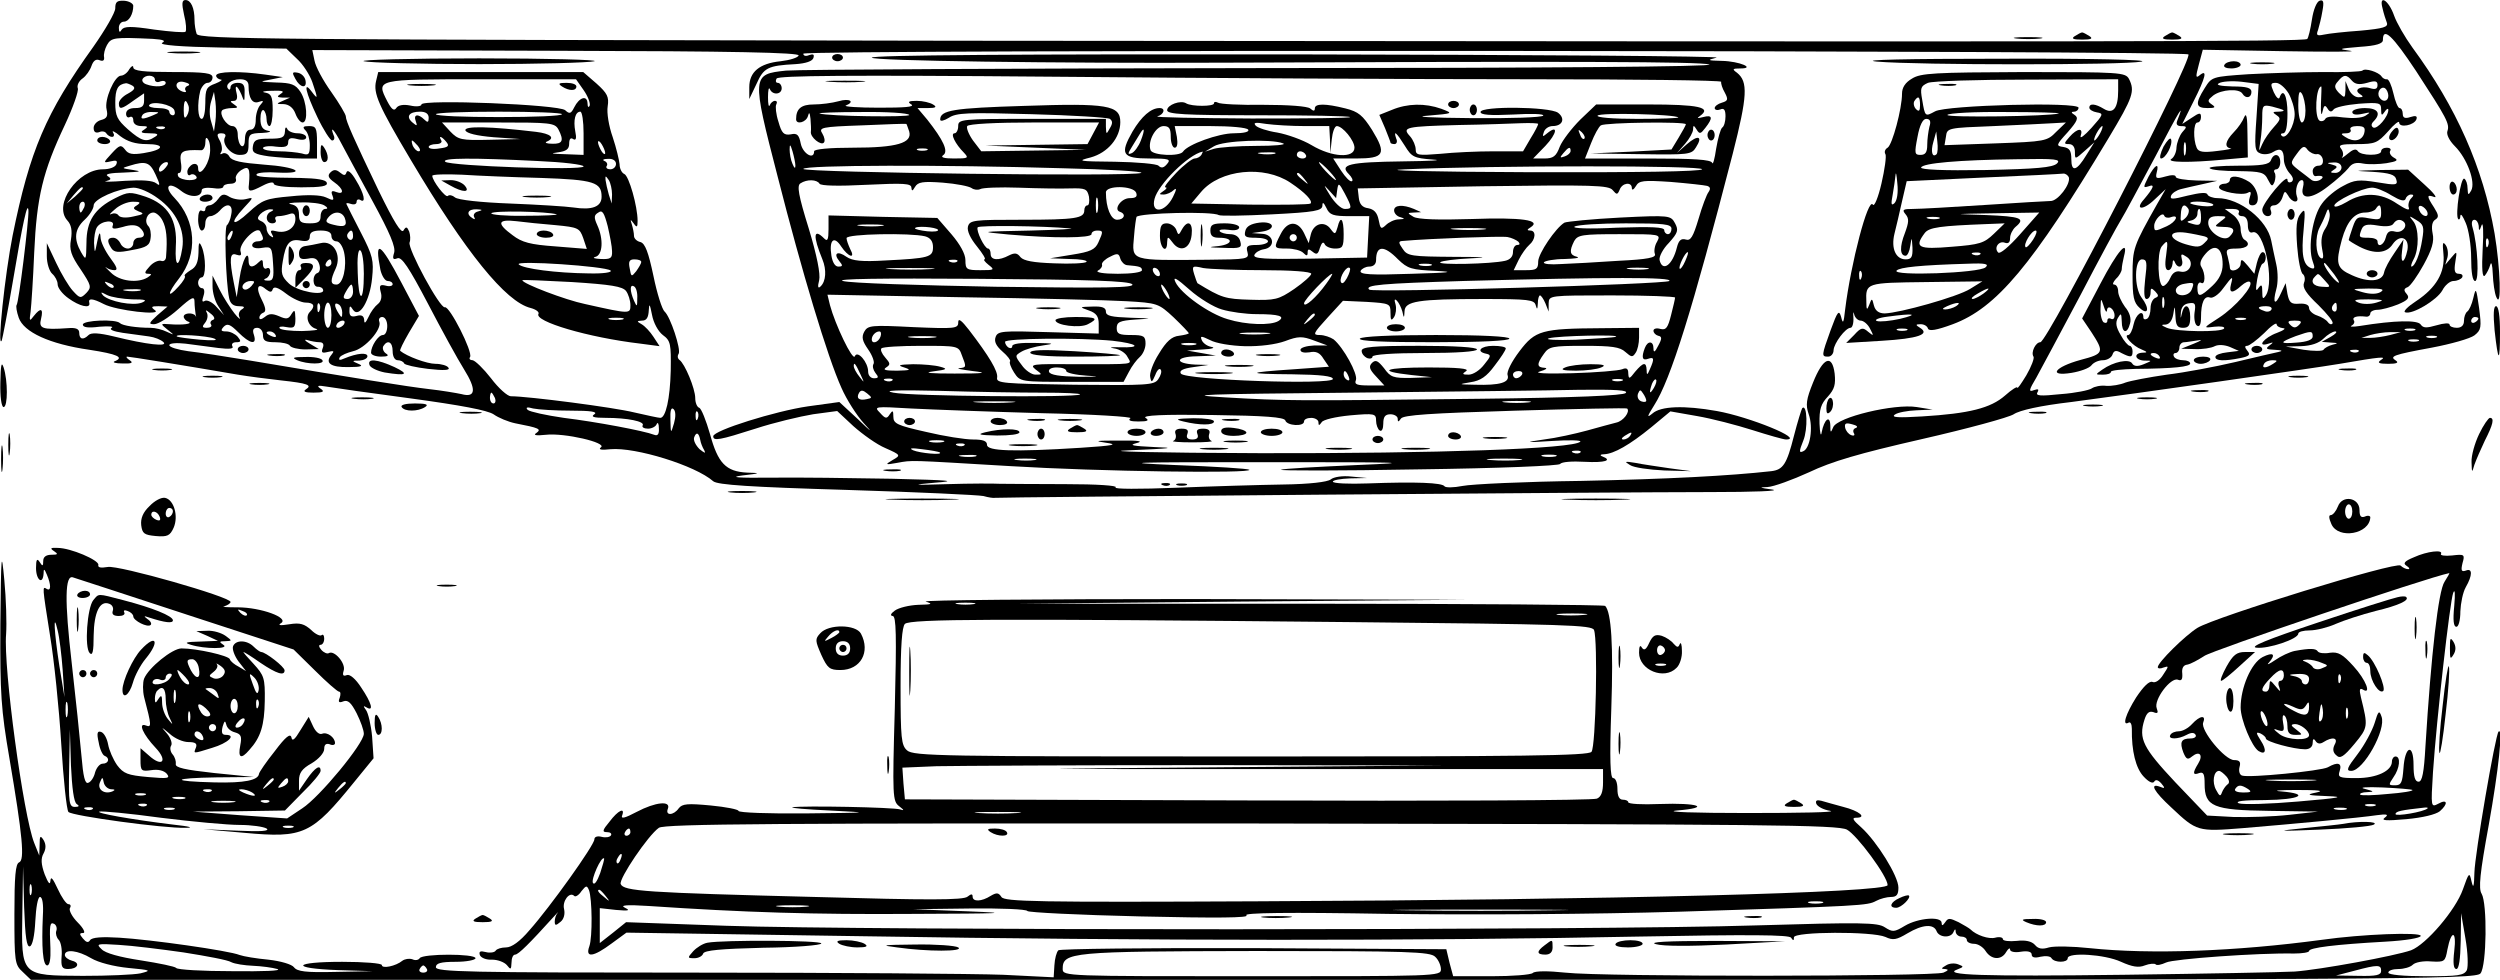 <?xml version="1.0" encoding="UTF-8" standalone="yes"?>
<svg version="1.0" xmlns="http://www.w3.org/2000/svg" width="694px" height="272px" viewBox="0 0 694 272" preserveAspectRatio="xMidYMid meet">
  <g transform="translate(0,272) scale(0.1,-0.1)" fill="#000000" stroke="none">
    <path d="M320 2697 c0 -12 -28 -60 -61 -107 -132 -184 -176 -287 -224 -524
-21 -106 -44 -319 -30 -291 2 6 16 78 30 160 28 167 42 230 44 200 1 -28 -27
-257 -33 -262 -2 -3 0 -18 6 -35 14 -40 85 -73 196 -89 78 -12 98 -21 70 -32
-7 -3 3 -6 22 -6 26 -1 31 2 20 9 -8 5 -11 10 -7 10 7 0 150 -23 307 -50 30
-5 84 -12 120 -16 74 -8 88 -13 69 -25 -9 -6 -2 -9 21 -9 28 0 32 3 20 11 -12
8 -8 10 15 6 17 -3 122 -18 235 -33 140 -19 213 -33 230 -44 14 -10 41 -21 60
-25 67 -13 74 -16 59 -27 -10 -6 -1 -8 26 -5 51 6 172 -22 153 -35 -8 -6 1 -8
27 -5 69 6 235 -45 285 -89 12 -10 101 -16 370 -24 195 -6 366 -14 380 -17 14
-4 28 -6 32 -5 9 2 1740 16 1988 16 118 0 195 3 170 7 -36 5 -39 6 -13 7 17 1
69 20 115 41 63 30 138 52 313 92 127 29 241 60 255 69 16 11 74 24 160 34
176 23 668 93 745 106 116 20 131 21 115 11 -12 -8 -7 -11 20 -11 23 0 30 3
21 9 -19 12 -8 16 100 36 53 10 106 25 118 34 19 15 20 22 13 76 -8 56 -9 58
-16 28 -4 -18 -12 -35 -17 -38 -5 -4 -9 -15 -9 -26 0 -12 -7 -19 -20 -19 -11
0 -20 4 -20 9 0 5 -16 4 -36 -2 -28 -8 -37 -8 -44 2 -8 13 -71 12 -170 -4 -19
-3 -29 -2 -22 1 6 3 10 10 6 15 -5 9 9 13 34 10 6 -1 12 3 12 9 0 5 9 10 20
10 11 0 37 7 57 15 28 12 33 18 24 29 -9 10 -8 15 3 19 7 3 27 31 44 62 23 42
30 65 25 87 -4 20 -1 33 7 38 11 7 10 13 -3 34 -21 32 -21 37 1 29 9 -3 -3 13
-28 35 l-45 41 -80 -1 c-73 -2 -75 -2 -19 -5 48 -3 63 -8 66 -21 5 -16 0 -17
-53 -8 -50 8 -63 7 -94 -10 -20 -10 -47 -32 -59 -49 -26 -34 -40 -122 -26
-160 7 -19 6 -23 -5 -19 -22 9 -27 39 -20 107 5 56 4 60 -9 43 -11 -14 -13
-35 -9 -90 3 -39 10 -74 16 -77 5 -4 7 -15 3 -24 -5 -13 6 -30 40 -62 25 -25
43 -47 39 -51 -3 -4 -9 -2 -13 4 -4 6 -17 14 -29 18 -13 4 -23 14 -23 21 0 9
-10 13 -27 12 -23 -2 -28 3 -33 27 l-5 30 -13 -28 c-16 -36 -24 -29 -13 11 5
17 5 47 0 69 -5 22 -11 51 -14 66 -11 57 -87 118 -149 118 -13 0 -26 5 -28 10
-2 7 -21 5 -55 -3 -43 -11 -50 -11 -46 0 3 7 15 15 27 18 11 3 39 9 61 14 l40
9 -57 1 c-32 1 -58 5 -58 10 0 6 -12 6 -29 1 -25 -7 -28 -6 -24 11 8 29 -5 22
-23 -12 -15 -30 -15 -31 1 -26 18 7 13 -5 -13 -36 -27 -30 -3 -32 29 -1 l31
29 -23 -40 c-67 -119 -69 -124 -69 -199 0 -60 3 -76 20 -91 24 -22 28 -1 5 29
-21 28 -20 106 1 106 14 0 15 -8 9 -55 -4 -37 -3 -55 4 -55 6 0 11 8 11 17 0
14 2 15 13 4 10 -11 10 -14 0 -18 -7 -3 -13 -15 -13 -28 0 -13 -4 -27 -10 -30
-6 -3 -10 -1 -10 4 0 24 -21 9 -27 -19 -3 -16 -10 -30 -15 -30 -15 0 13 -31
37 -40 17 -7 17 -9 3 -9 -26 -1 -22 -21 5 -22 22 0 22 0 -2 -10 -17 -7 -27 -6
-32 2 -8 14 -52 5 -83 -17 -20 -14 -20 -14 2 -14 12 0 22 3 22 8 0 4 30 7 68
8 108 1 152 6 152 15 0 5 -9 9 -19 9 -11 0 -23 4 -26 10 -3 5 -1 10 4 10 6 0
11 7 11 15 0 8 6 15 13 15 6 0 23 3 37 5 16 3 12 0 -10 -9 l-35 -14 38 -1 c21
-1 46 3 55 8 10 5 27 4 42 -2 l25 -11 -32 -4 c-18 -2 -33 -7 -33 -13 0 -11 24
-12 69 -3 25 5 29 9 20 20 -8 10 -8 14 -1 14 6 0 27 16 47 35 19 20 35 31 35
25 0 -5 8 -10 18 -11 9 0 2 -6 -17 -13 -36 -13 -58 -41 -24 -30 15 5 15 4 3
-5 -12 -9 -9 -11 15 -12 20 -1 24 -3 10 -6 -11 -2 -65 -15 -120 -28 -55 -13
-140 -29 -190 -35 -49 -7 -101 -17 -115 -22 -14 -6 -38 -10 -53 -9 -15 2 -33
-2 -40 -7 -7 -5 -45 -13 -86 -16 -57 -6 -71 -5 -65 5 5 9 2 10 -10 6 -15 -6
-14 0 7 35 13 24 68 126 122 228 53 102 104 196 113 210 9 14 51 93 95 175 69
132 83 155 61 100 -4 -10 0 -15 11 -15 16 0 17 -2 3 -17 -8 -10 -15 -29 -16
-42 0 -13 -7 -28 -14 -32 -16 -10 50 -11 145 -2 l67 6 -1 66 c0 45 -3 60 -9
46 -4 -11 -17 -30 -29 -42 -24 -25 -27 -42 -8 -45 6 0 -10 -4 -38 -7 -39 -5
-52 -3 -57 9 -10 23 -9 70 2 70 6 0 10 7 10 15 0 13 -4 13 -26 -2 l-26 -17 31
62 c34 67 40 92 17 73 -11 -9 -11 -4 -2 30 l11 41 225 -4 c124 -2 207 -2 185
1 -36 5 -34 6 25 11 47 3 65 9 65 19 0 38 27 12 92 -86 86 -132 94 -147 87
-167 -3 -9 5 -26 21 -42 34 -34 58 -100 45 -123 -8 -14 -9 -13 -10 6 0 12 -4
24 -9 27 -10 6 -26 -102 -17 -112 3 -3 6 1 6 9 1 8 7 -1 15 -20 8 -18 15 -62
15 -97 0 -41 4 -64 11 -64 12 0 7 101 -7 148 -4 13 -2 22 5 22 6 0 11 -8 12
-17 0 -15 2 -15 8 2 4 11 6 -18 3 -65 -3 -57 -1 -82 6 -75 5 6 12 19 15 30 3
11 6 0 7 -25 1 -25 5 -54 10 -65 15 -35 11 82 -5 177 -32 183 -106 350 -228
516 -21 29 -44 69 -51 89 -15 43 -43 60 -32 20 3 -14 9 -32 12 -40 4 -12 -9
-16 -73 -22 -43 -3 -89 -8 -102 -11 -19 -4 -22 -2 -16 13 3 10 9 33 12 52 5
26 3 33 -8 29 -8 -3 -17 -25 -21 -52 -4 -27 -10 -51 -13 -54 -7 -8 -568 -8
-3746 -5 -1917 3 -2107 4 -2113 19 -3 8 -6 26 -6 39 0 33 -10 55 -25 55 -10 0
-11 -9 -4 -41 6 -23 7 -44 4 -47 -2 -3 -42 0 -87 6 -65 10 -83 9 -90 0 -5 -9
-8 -8 -8 5 0 9 6 17 14 17 14 0 26 21 26 44 0 6 -11 13 -25 14 -20 1 -25 -3
-25 -21z m105 -85 c29 -2 36 -5 25 -11 -9 -6 51 -11 165 -13 l180 -3 29 -28
c17 -15 36 -45 43 -65 16 -47 16 -50 -2 -26 -24 32 -17 -2 16 -71 17 -36 36
-65 41 -65 6 0 8 7 4 15 -11 28 2 15 21 -22 11 -21 50 -93 87 -161 49 -90 65
-128 60 -144 -5 -16 -3 -20 9 -15 12 5 32 -25 85 -126 38 -73 83 -155 100
-182 35 -56 33 -80 -7 -69 -14 3 -55 10 -91 14 -60 7 -197 29 -495 79 -66 11
-144 23 -172 26 -29 4 -53 11 -53 17 0 5 19 7 45 4 25 -3 66 -9 91 -12 32 -4
44 -2 39 5 -3 6 1 11 11 11 13 0 14 3 4 15 -7 8 -21 15 -32 15 -15 0 -16 3 -7
13 10 10 18 7 40 -15 33 -33 53 -37 44 -8 -5 14 -2 20 9 20 9 0 16 -9 16 -20
0 -16 7 -20 34 -20 19 0 38 -4 41 -10 3 -5 23 -10 43 -10 l37 1 -25 15 c-14 8
-17 13 -7 10 10 -3 25 -6 34 -6 10 0 13 -6 9 -16 -5 -13 -2 -15 14 -11 17 4
19 3 10 -8 -19 -23 -2 -35 48 -34 35 0 42 3 27 9 -19 8 -19 9 3 9 12 1 22 6
22 12 0 11 -28 9 -64 -6 -13 -6 -17 -5 -13 3 4 6 21 13 37 17 33 7 81 61 73
82 -3 7 1 13 8 13 8 0 14 -11 14 -25 0 -14 -5 -25 -12 -25 -13 0 -33 -31 -33
-49 0 -6 12 -11 28 -11 19 0 23 3 13 9 -7 5 -10 14 -7 20 12 19 26 12 26 -14
0 -15 6 -25 14 -25 8 0 16 -4 18 -9 2 -4 32 -11 66 -15 44 -5 62 -4 57 3 -3 6
-20 11 -36 11 -24 0 -80 21 -98 36 -2 2 9 24 24 50 l28 47 -49 93 c-59 112
-75 122 -58 35 4 -17 13 -31 20 -31 8 0 14 -4 14 -9 0 -5 -9 -7 -19 -4 -16 4
-19 1 -14 -18 4 -13 1 -26 -8 -33 -8 -6 -20 -22 -26 -36 -8 -17 -12 -20 -12
-8 -1 11 -7 15 -21 11 -15 -4 -20 0 -20 13 0 16 2 17 10 4 17 -25 47 25 53 88
5 49 2 62 -31 126 -20 39 -38 74 -40 79 -2 4 3 4 12 1 9 -3 16 -1 16 6 0 6 5
8 10 5 17 -11 11 18 -12 55 -12 21 -23 30 -26 22 -3 -10 -7 -10 -18 -1 -11 9
-18 9 -27 0 -8 -8 -6 -15 11 -27 26 -18 29 -36 5 -27 -12 5 -15 2 -10 -10 5
-14 3 -15 -18 -5 -15 7 -51 8 -98 3 -69 -6 -79 -10 -116 -44 -46 -43 -56 -33
-14 12 28 30 28 30 4 24 -13 -3 -32 0 -43 6 -16 10 -22 9 -32 -5 -7 -10 -18
-18 -25 -18 -6 0 -11 -5 -11 -11 0 -5 -4 -7 -10 -4 -6 4 -10 -7 -10 -24 0 -17
5 -31 10 -31 6 0 10 9 10 20 0 11 6 20 14 20 7 0 19 7 26 15 20 24 38 18 32
-10 -2 -14 -8 -27 -12 -30 -8 -5 -3 -159 6 -202 3 -16 12 -23 27 -23 16 0 18
-3 8 -9 -8 -5 -10 -15 -6 -22 4 -8 -3 -3 -14 11 -11 14 -30 43 -41 65 l-20 40
0 -30 c0 -17 7 -42 16 -55 l16 -25 -21 23 c-11 13 -26 20 -32 17 -8 -5 -9 -1
-4 14 4 12 2 21 -4 21 -6 0 -11 7 -11 15 0 8 5 15 10 15 12 0 12 57 0 85 -7
16 -9 13 -9 -17 -1 -27 -7 -40 -22 -48 -11 -7 -19 -14 -16 -16 3 -3 -5 -16
-17 -29 -33 -37 -32 -20 1 22 53 68 48 160 -13 224 -31 32 -16 47 19 19 25
-20 57 -18 57 2 0 6 14 8 30 6 17 -3 30 -1 30 4 0 4 9 8 20 8 11 0 17 5 15 13
-3 6 4 18 15 25 21 13 25 5 21 -40 -3 -22 2 -22 39 -3 17 9 30 11 30 5 0 -6
31 -10 76 -10 56 0 75 3 71 13 -2 8 -27 12 -73 13 -102 1 -128 3 -121 11 4 4
30 6 57 4 87 -4 54 16 -37 22 -63 5 -89 10 -96 22 -4 8 -13 12 -19 9 -7 -4 -8
-2 -4 4 4 6 2 21 -4 32 -9 16 -8 20 5 20 9 0 13 -4 10 -10 -11 -18 15 -50 40
-50 21 0 25 5 25 30 0 28 3 30 38 31 20 1 28 4 16 6 -15 3 -21 12 -21 33 0 16
4 27 9 24 4 -3 8 -14 8 -25 0 -10 4 -19 8 -19 5 0 9 20 9 45 0 37 -4 45 -21
48 -12 2 -3 5 19 5 29 1 36 -1 25 -8 -12 -8 -12 -10 5 -11 l20 0 -20 -9 c-19
-8 -19 -9 3 -9 14 -1 26 -10 32 -26 5 -14 14 -25 20 -25 16 0 12 58 -6 85 -14
21 -25 25 -68 26 -46 2 -48 2 -16 8 l35 7 -49 7 c-70 10 -136 9 -136 -3 0 -5
6 -10 13 -11 6 0 0 -5 -15 -11 -25 -9 -28 -15 -28 -54 0 -24 -4 -44 -10 -44
-11 0 -13 42 -4 78 4 12 13 22 20 22 8 0 14 7 14 15 0 12 -19 15 -110 15 -81
0 -110 3 -110 13 0 6 -5 4 -11 -5 -5 -10 -16 -18 -23 -18 -18 0 -47 -67 -40
-94 4 -18 1 -25 -15 -29 -12 -3 -21 -13 -21 -22 0 -11 5 -15 15 -12 8 4 17 2
20 -3 4 -6 11 -10 16 -10 6 0 7 6 3 12 -5 7 5 3 20 -10 20 -15 42 -22 73 -22
53 0 49 -16 -8 -25 -31 -5 -43 -3 -52 10 -11 14 -15 13 -37 -11 -24 -26 -24
-27 -3 -22 16 4 20 2 16 -8 -3 -8 -19 -14 -37 -14 -70 0 -139 -98 -99 -142 11
-12 14 -28 10 -53 -5 -28 0 -44 27 -83 29 -44 31 -49 16 -65 -16 -16 -18 -16
-38 6 -11 12 -32 47 -46 77 l-26 55 0 -36 c0 -20 7 -42 15 -49 8 -7 15 -20 15
-29 0 -10 13 -27 30 -39 30 -22 62 -30 58 -13 -4 14 9 13 40 -3 34 -18 165
-33 142 -17 -12 9 -10 11 10 11 l25 -1 -28 -24 c-24 -22 -25 -25 -9 -25 11 0
40 18 66 41 39 35 46 38 46 21 0 -11 2 -26 3 -34 2 -7 2 -10 0 -5 -6 10 -33 9
-33 -2 0 -5 6 -12 13 -14 14 -6 -16 -10 -53 -7 -25 2 -25 1 -5 -15 20 -16 20
-16 -2 -6 -12 6 -32 11 -45 11 -39 0 -78 6 -85 13 -11 12 -103 8 -103 -4 0 -8
15 -10 46 -6 26 2 41 1 34 -3 -8 -5 5 -10 31 -14 24 -3 57 -8 73 -10 15 -2 33
-9 40 -16 13 -13 -45 -7 -138 16 -41 10 -63 11 -70 4 -15 -15 -26 -12 -26 6 0
11 -9 15 -32 13 -71 -5 -81 -1 -74 26 7 29 -1 32 -20 8 -12 -16 -13 -15 -9 12
2 17 7 90 10 164 7 155 24 225 85 354 23 49 39 95 36 102 -3 8 3 20 13 27 10
7 21 23 25 35 5 14 12 20 22 16 10 -4 14 -1 13 8 -2 8 2 23 8 34 12 21 20 22
128 17z m1792 -46 c-2 -6 -24 -13 -50 -16 -59 -6 -87 -30 -87 -72 l0 -33 20
42 c20 45 31 51 109 55 28 2 46 8 49 17 3 10 0 12 -12 8 -9 -4 -16 -2 -16 4 0
12 3833 9 3845 -2 13 -13 -391 -799 -411 -799 -13 0 -27 -28 -19 -40 3 -4 -6
-28 -20 -52 -14 -23 -25 -39 -25 -34 0 4 -15 -5 -34 -22 -40 -35 -99 -50 -230
-58 -66 -4 -87 -3 -76 5 8 6 35 11 60 12 l45 2 -44 7 c-62 10 -221 -28 -232
-56 -7 -17 -8 -16 -8 5 -1 30 -17 17 -24 -19 -2 -14 -5 -3 -6 24 -1 40 4 55
23 75 19 21 22 34 19 64 -7 55 -32 45 -60 -25 -19 -47 -21 -62 -12 -88 13 -36
4 -96 -16 -103 -11 -5 -11 0 1 30 13 31 11 103 -3 90 -2 -3 -13 -38 -23 -77
-20 -79 -30 -94 -63 -98 -116 -13 -288 -22 -527 -27 -157 -2 -305 -9 -330 -14
-25 -5 -47 -5 -50 -1 -6 10 -78 13 -213 8 -53 -2 -97 0 -97 5 0 4 21 8 48 9
l47 1 -43 4 c-25 3 -50 -1 -58 -8 -9 -7 -58 -13 -132 -14 -64 -1 -198 -5 -297
-9 -101 -4 -175 -4 -168 1 7 5 -52 9 -140 9 -84 0 -165 1 -182 1 -16 1 -82 1
-145 -1 -97 -3 -103 -2 -35 4 66 5 44 7 -120 11 -110 2 -261 4 -335 3 -92 -1
-117 1 -80 6 52 6 53 7 14 8 -59 3 -81 26 -103 107 -11 38 -24 71 -30 73 -6 2
-11 14 -11 27 0 26 -29 96 -44 106 -5 4 -6 11 -2 17 7 12 -23 103 -39 117 -7
6 -21 50 -31 99 -14 66 -23 90 -36 94 -10 2 -18 10 -18 17 0 8 -3 22 -6 32 -5
15 -4 15 5 3 9 -13 11 -11 11 7 0 40 -24 125 -37 130 -7 3 -13 15 -13 27 -1
11 -9 45 -19 75 -11 31 -17 68 -14 86 4 26 -1 36 -31 63 l-37 32 -284 0 -285
0 -6 -25 c-8 -34 6 -67 97 -220 152 -256 263 -393 332 -410 15 -4 24 -11 22
-16 -14 -21 138 -66 283 -83 l53 -7 -17 26 c-9 14 -24 30 -33 35 -14 8 -14 9
2 10 12 0 17 9 18 28 1 21 3 19 9 -12 4 -22 17 -46 30 -56 22 -16 23 -25 22
-99 -2 -79 -14 -131 -29 -131 -5 0 -37 7 -72 15 -56 14 -295 45 -343 45 -9 0
-34 22 -55 50 -21 27 -44 49 -51 50 -7 0 -11 4 -7 9 8 14 -57 142 -70 138 -13
-5 -104 163 -98 180 3 7 2 21 -1 30 -6 14 -9 15 -16 3 -6 -9 -26 23 -69 111
-68 142 -91 193 -91 206 0 5 -18 36 -40 67 -23 32 -44 71 -47 88 l-6 29 677
-2 c494 -1 676 -5 673 -13z m-1787 -67 c0 -6 7 -9 15 -5 8 3 15 1 15 -4 0 -11
-30 -13 -54 -4 -9 3 -13 10 -10 15 8 13 34 11 34 -2z m92 -17 c-7 -2 -10 -8
-7 -13 4 -5 -1 -6 -9 -3 -25 10 -19 33 6 26 12 -3 17 -7 10 -10z m168 -1 c0
-34 11 -50 28 -44 14 5 15 3 5 -8 -7 -7 -13 -26 -13 -41 0 -18 -5 -28 -15 -28
-9 0 -15 -10 -15 -26 0 -14 -4 -23 -10 -19 -5 3 -10 17 -10 31 0 14 -6 24 -15
24 -16 0 -38 34 -28 44 3 3 16 6 27 6 17 0 18 2 6 10 -12 8 -12 10 -1 10 8 0
11 7 8 20 -7 27 1 25 13 -2 8 -22 9 -22 9 5 1 21 -4 27 -19 27 -11 0 -20 -5
-20 -12 0 -6 -3 -9 -6 -5 -11 11 7 27 32 27 17 0 24 -6 24 -19z m930 -11 c12
-17 19 -36 17 -43 -3 -7 -6 -4 -6 6 -1 24 -23 17 -37 -11 -9 -18 -13 -19 -25
-8 -17 16 -399 31 -399 16 0 -5 -14 -7 -31 -3 -20 4 -34 1 -39 -7 -6 -9 -13
-4 -25 19 -31 61 -33 61 259 61 l265 0 21 -30z m-1252 12 c9 -6 5 -12 -13 -22
-14 -7 -25 -19 -25 -27 0 -18 7 -17 41 8 l29 20 0 -20 c0 -16 -6 -21 -25 -21
-16 0 -25 -6 -25 -16 0 -8 5 -12 10 -9 6 3 10 -1 10 -9 0 -10 9 -16 23 -16 18
0 19 -2 7 -10 -12 -7 -8 -10 15 -10 23 0 27 -3 15 -10 -24 -16 -37 -12 -75 21
-30 27 -35 37 -35 74 0 38 7 51 30 54 3 0 11 -3 18 -7z m230 -99 l-4 -28 -8
28 c-5 15 -5 39 0 55 l8 27 4 -27 c2 -16 2 -40 0 -55z m-114 31 c3 -8 1 -14
-4 -14 -6 0 -10 5 -10 10 0 6 -14 10 -31 10 -16 0 -28 4 -25 8 8 13 64 2 70
-14z m39 13 c3 -8 1 -20 -4 -28 -6 -10 -9 -7 -9 14 0 29 5 35 13 14z m-98 -27
c-28 -12 -37 -12 -30 0 3 6 16 10 28 9 21 0 21 -1 2 -9z m765 -7 c0 -13 -3
-14 -12 -5 -17 17 -31 15 -24 -4 5 -14 4 -15 -9 -4 -19 16 -10 30 21 30 16 0
24 -6 24 -17z m370 10 c0 -5 -79 -8 -175 -8 -96 0 -175 3 -175 8 0 4 79 7 175
7 96 0 175 -3 175 -7z m60 -53 l0 -60 -52 2 c-36 1 -43 2 -20 5 24 3 32 9 32
24 0 13 4 18 11 13 8 -5 10 2 6 21 -6 32 0 55 14 55 5 0 9 -27 9 -60z m-70 11
c16 -31 12 -41 -17 -40 -16 0 -22 3 -15 6 24 10 11 22 -30 27 -127 15 -200 17
-196 4 3 -8 31 -15 79 -19 l74 -5 -86 -2 c-79 -2 -87 0 -109 23 l-23 25 156 0
c144 0 157 -1 167 -19z m-1093 3 c-3 -3 -12 -4 -19 -1 -8 3 -5 6 6 6 11 1 17
-2 13 -5z m125 -74 c-5 -33 -32 -64 -32 -37 0 10 -6 14 -15 11 -8 -4 -15 -13
-15 -21 0 -8 4 -12 9 -8 5 3 12 1 16 -5 4 -6 -4 -10 -19 -10 -14 0 -28 5 -31
10 -3 6 -2 10 3 10 5 0 7 14 4 30 -4 30 3 35 56 33 6 -1 12 9 12 21 0 14 3 17
8 8 5 -7 7 -26 4 -42z m657 36 c9 -11 6 -15 -19 -18 -16 -3 -30 -1 -30 4 0 4
9 8 21 8 11 0 17 5 14 10 -9 15 1 12 14 -4z m-79 -11 c7 -9 8 -15 2 -15 -5 0
-12 7 -16 15 -3 8 -4 15 -2 15 2 0 9 -7 16 -15z m520 -20 c0 -5 -5 -3 -10 5
-5 8 -10 20 -10 25 0 6 5 3 10 -5 5 -8 10 -19 10 -25z m4387 -2 c-3 -10 -5 -4
-5 12 0 17 2 24 5 18 2 -7 2 -21 0 -30z m-4574 -20 c70 -3 127 -10 127 -15 0
-12 -371 1 -384 13 -12 11 79 11 257 2z m217 -8 c0 -8 -7 -15 -16 -15 -8 0
-13 4 -10 9 4 5 0 12 -6 14 -7 3 -3 6 10 6 13 1 22 -5 22 -14z m-1278 -30 c13
-28 13 -33 2 -24 -10 8 -39 10 -87 7 -39 -3 -63 -3 -53 -1 15 4 16 7 5 14 -9
6 7 9 46 10 44 2 51 3 25 7 -33 5 -34 5 -10 12 45 14 56 10 72 -25z m28 20
c-7 -9 -15 -13 -17 -11 -7 7 7 26 19 26 6 0 6 -6 -2 -15z m1043 -29 c146 -5
167 -12 167 -52 0 -28 -26 -38 -78 -30 -20 3 -100 8 -176 11 -81 3 -145 10
-153 17 -7 6 -16 8 -20 4 -6 -6 -43 42 -43 56 0 4 37 5 83 3 45 -3 144 -7 220
-9z m196 -46 l-1 -25 -8 25 c-4 14 -8 32 -9 40 -1 13 0 13 9 0 5 -8 9 -26 9
-40z m-1469 17 c0 -2 -10 -12 -22 -23 l-23 -19 19 23 c18 21 26 27 26 19z
m209 -28 c50 -36 75 -88 67 -138 -9 -57 -21 -54 -18 4 5 74 -21 117 -84 139
-43 14 -48 14 -84 -4 -58 -29 -80 -64 -80 -124 -1 -49 -1 -50 -15 -26 -21 37
-18 64 10 90 14 13 25 31 25 40 0 17 67 47 111 49 15 0 44 -12 68 -30z m6199
9 c25 -15 37 -18 40 -10 2 7 9 12 15 12 8 0 8 -3 0 -11 -6 -6 -9 -18 -6 -26 3
-9 -9 -4 -32 11 -46 32 -96 33 -141 5 -19 -11 -34 -16 -34 -10 0 12 76 49 104
50 10 1 35 -9 54 -21z m-6404 -33 c-4 -8 -8 -15 -10 -15 -2 0 -4 7 -4 15 0 8
4 15 10 15 5 0 7 -7 4 -15z m146 5 c-12 -7 -11 -10 5 -17 17 -6 14 -8 -15 -14
-21 -5 -37 -3 -41 3 -4 6 -13 7 -20 4 -8 -4 -3 2 10 13 13 12 35 21 50 21 20
0 23 -2 11 -10z m520 0 c10 -6 11 -10 3 -10 -7 0 -13 -9 -13 -20 0 -16 -7 -20
-30 -20 -25 0 -30 4 -30 24 0 18 -7 26 -22 29 -13 2 0 5 27 5 28 1 57 -3 65
-8z m5244 2 c2 -4 -11 -6 -30 -4 -19 2 -34 6 -34 8 0 8 59 4 64 -4z m-69 -12
c3 -6 0 -17 -8 -25 -13 -12 -15 -11 -13 10 1 26 10 32 21 15z m535 -11 c0 -19
-4 -20 -34 -15 -31 6 -35 4 -45 -25 -6 -18 -11 -33 -11 -35 0 -2 13 -10 30
-19 41 -21 75 -19 92 7 20 29 47 19 41 -16 -8 -38 -20 -41 -15 -3 l4 32 -25
-37 c-14 -20 -27 -44 -29 -55 -5 -25 -43 -28 -89 -7 -43 19 -46 32 -28 99 14
50 35 75 65 75 13 0 26 5 29 10 10 16 15 12 15 -11z m128 3 c6 -18 -15 -14
-22 4 -4 10 -1 14 6 12 6 -2 14 -10 16 -16z m-5985 1 c-18 -7 -16 -33 3 -33 8
0 12 5 9 10 -3 6 0 10 9 10 8 0 21 3 30 6 11 4 16 0 16 -14 0 -25 -25 -41 -53
-34 -15 4 -18 2 -12 -8 5 -9 4 -11 -3 -6 -7 4 -12 14 -12 22 0 8 -7 17 -15 20
-11 5 -12 9 -2 20 7 7 19 13 27 13 10 0 11 -2 3 -6z m574 0 c-9 -2 -14 -9 -11
-15 4 -7 2 -8 -4 -4 -20 12 -13 26 11 25 17 -1 18 -2 4 -6z m218 -8 c6 -2 -34
-4 -88 -4 -54 -1 -96 3 -93 7 5 8 157 5 181 -3z m154 -102 c1 -20 -4 -23 -31
-22 -18 1 -25 3 -15 6 20 5 23 49 5 88 -10 22 -9 28 3 35 11 8 16 0 26 -38 6
-26 12 -57 12 -69z m4411 93 c0 -20 -4 -23 -22 -18 -19 5 -20 7 -5 10 9 2 17
10 17 18 0 8 2 14 5 14 3 0 5 -11 5 -24z m105 14 c-3 -5 1 -10 9 -10 10 0 16
-9 16 -25 0 -15 5 -23 13 -20 31 11 62 -136 37 -175 -8 -12 -10 -10 -10 10 0
20 -2 22 -11 10 -7 -11 -8 -4 -3 25 4 22 11 42 15 43 12 5 11 32 0 32 -5 0
-12 -14 -16 -30 l-7 -30 -18 22 c-17 20 -19 20 -20 6 0 -17 -30 -27 -30 -10 0
4 -3 17 -6 30 -6 19 -3 22 25 22 30 0 41 13 21 25 -5 3 -10 17 -10 30 0 13
-10 31 -22 39 l-22 16 22 0 c13 0 20 -4 17 -10z m241 -43 c-11 -16 -14 -34
-10 -57 5 -24 4 -31 -4 -26 -14 9 -16 59 -3 84 5 9 13 26 17 37 6 17 8 18 11
3 2 -9 -3 -28 -11 -41z m-6005 21 c11 -21 14 -49 10 -100 0 -10 -7 -15 -14
-12 -7 2 -22 -4 -32 -16 -14 -15 -15 -20 -4 -20 11 0 11 -2 -1 -10 -27 -17
-78 -11 -102 13 -13 12 -19 19 -14 15 6 -5 16 -8 24 -8 10 0 6 10 -12 34 -14
19 -27 45 -27 58 -1 16 -4 13 -9 -12 -7 -35 -7 -35 -9 -5 0 17 3 36 8 44 12
19 51 22 44 5 -4 -10 3 -11 28 -4 22 7 37 6 46 -1 17 -15 17 -29 -2 -29 -8 0
-15 -7 -15 -15 0 -8 -7 -15 -15 -15 -9 0 -18 7 -21 15 -4 8 -12 15 -20 15 -16
0 -18 -9 -5 -29 8 -12 19 -13 58 -5 40 7 49 13 51 33 2 13 -1 28 -6 33 -13 13
-4 38 14 38 7 0 19 -10 25 -22z m506 7 c8 -22 0 -27 -31 -19 -21 5 -24 9 -15
20 15 19 38 18 46 -1z m5069 2 c25 9 15 -13 -11 -25 -33 -15 -35 -15 -35 1 0
17 24 41 28 28 2 -5 10 -7 18 -4z m138 -12 c-18 -14 -18 -14 9 -15 29 0 34 -9
16 -27 -16 -16 -59 13 -59 38 0 14 7 19 27 19 26 0 26 -1 7 -15z m560 -50 c-6
-40 -20 -75 -30 -75 -2 0 0 9 6 20 16 29 15 87 -1 106 -13 16 -12 16 9 3 20
-12 22 -19 16 -54z m-5182 40 c63 -6 67 -8 77 -36 l10 -30 -87 7 c-70 5 -93
11 -119 31 -45 33 -42 45 10 39 23 -3 72 -8 109 -11z m5131 9 c12 -12 -5 -32
-24 -27 -15 4 -22 0 -26 -16 -5 -21 -23 -30 -23 -11 0 6 -11 10 -25 10 -27 0
-28 1 -19 24 5 12 15 15 44 10 23 -4 40 -2 44 5 8 12 19 14 29 5z m-5943 -46
c0 -5 -7 -8 -15 -8 -8 0 -15 -5 -15 -11 0 -7 12 -10 28 -7 26 4 27 2 30 -44 3
-41 0 -48 -15 -47 -10 0 -13 3 -5 6 6 2 12 11 12 19 0 9 -4 12 -10 9 -5 -3
-10 2 -10 11 0 14 -3 15 -12 6 -17 -17 -28 -15 -28 4 0 35 -18 1 -25 -48 l-8
-53 -8 40 c-13 66 -11 85 7 78 12 -4 15 -2 12 8 -8 20 43 73 54 57 4 -7 8 -16
8 -20z m-87 7 c-3 -9 -8 -14 -10 -11 -3 3 -2 9 2 15 9 16 15 13 8 -4z m277 0
c0 -8 6 -15 14 -15 8 0 17 -13 21 -30 9 -40 -3 -90 -21 -90 -17 0 -18 11 -2
45 17 38 -7 79 -42 70 -14 -3 -33 -7 -42 -8 -11 -1 -18 -9 -18 -20 0 -15 5
-18 25 -15 18 4 26 0 31 -15 4 -12 2 -23 -5 -25 -15 -5 -14 -40 2 -38 6 0 13
-3 14 -9 4 -18 -72 -4 -95 18 -20 19 -23 28 -17 62 8 50 19 63 50 57 18 -3 25
0 25 12 0 11 9 16 30 16 20 0 30 -5 30 -15z m60 -1 c0 -8 -5 -12 -10 -9 -6 4
-8 11 -5 16 9 14 15 11 15 -7z m5139 0 c13 -4 13 -7 0 -19 -12 -12 -21 -12
-52 -3 -50 15 -50 39 1 32 20 -3 43 -8 51 -10z m788 -26 c-3 -8 -6 -5 -6 6 -1
11 2 17 5 13 3 -3 4 -12 1 -19z m-894 -28 c-4 -26 -2 -40 6 -40 6 0 11 8 12
18 0 10 3 12 6 5 8 -21 26 -15 20 6 -4 17 -2 18 13 8 23 -14 9 -47 -17 -41
-12 3 -22 -3 -28 -17 -5 -12 -14 -22 -20 -23 -15 -2 -18 93 -4 110 17 20 18
18 12 -26z m157 -24 c0 -22 -9 -41 -28 -59 -34 -32 -42 -34 -42 -6 0 11 5 17
10 14 12 -8 13 25 1 44 -6 9 -2 21 12 37 26 30 47 16 47 -30z m-5160 -26 c0
-83 -15 -82 -17 2 -2 42 1 67 7 63 6 -3 10 -33 10 -65z m-90 30 c0 -5 -5 -10
-11 -10 -5 0 -7 5 -4 10 3 6 8 10 11 10 2 0 4 -4 4 -10z m775 -21 c5 -5 -19
-9 -60 -8 -91 1 -183 13 -195 25 -12 12 241 -5 255 -17z m85 24 c0 -5 -7 -16
-14 -26 -13 -16 -14 -16 -18 8 -4 19 -1 25 13 25 11 0 19 -3 19 -7z m4700 -35
c15 -21 17 -28 6 -19 -16 13 -41 51 -33 51 2 0 14 -15 27 -32z m-26 -17 c17
-18 16 -19 -8 -17 -25 1 -34 15 -19 29 9 9 7 10 27 -12z m-4716 -29 c6 -8 12
-26 12 -39 0 -25 -1 -25 -126 3 -54 11 -174 57 -174 66 0 2 62 -1 138 -5 108
-7 140 -12 150 -25z m4455 18 c-6 -24 4 -26 29 -3 10 9 21 14 24 10 11 -10
-40 -69 -86 -99 -45 -29 -45 -29 -13 -25 18 2 30 0 27 -5 -7 -11 -133 -9 -159
2 -16 7 -17 9 -3 9 10 1 18 11 21 29 4 25 4 25 6 -5 1 -26 5 -33 21 -33 16 0
20 7 20 30 0 34 -16 41 -23 10 -4 -17 -4 -16 -3 2 1 15 8 24 22 26 18 3 20 -1
16 -26 -2 -16 1 -33 7 -36 7 -5 11 4 11 23 0 41 9 61 25 55 7 -3 24 8 36 25
27 36 29 37 22 11z m-5878 -8 c-3 -3 -11 0 -18 7 -9 10 -8 11 6 5 10 -3 15 -9
12 -12z m383 4 c-7 -8 -16 -12 -21 -9 -11 7 2 23 19 23 12 0 12 -2 2 -14z
m5386 -10 c-8 -20 -44 -21 -44 -2 0 8 10 16 23 18 28 5 29 4 21 -16z m-5327 1
c3 9 15 5 37 -12 18 -14 43 -25 54 -25 24 0 28 -10 12 -26 -14 -14 -3 -42 18
-47 10 -3 -9 -5 -40 -6 -31 0 -59 3 -62 8 -3 4 6 6 19 3 22 -4 25 -1 25 24 -1
24 -2 26 -11 12 -8 -14 -14 -15 -34 -6 -19 8 -28 8 -40 -2 -9 -7 -15 -8 -15
-2 0 6 5 12 11 14 8 3 7 13 -4 35 -18 34 -12 50 11 30 12 -9 16 -9 19 0z m223
-7 c0 -11 -7 -20 -15 -20 -13 0 -14 4 -5 20 6 11 13 20 15 20 3 0 5 -9 5 -20z
m789 -18 c0 -24 -1 -25 -9 -7 -12 28 -12 47 0 40 6 -3 10 -18 9 -33z m-1381
21 c-10 -2 -28 -2 -40 0 -13 2 -5 4 17 4 22 1 32 -1 23 -4z m6220 -4 c-11 -6
-29 -6 -50 0 -32 9 -31 9 17 10 38 0 46 -2 33 -10z m-6241 -20 c37 0 43 -2 27
-9 -25 -10 -91 3 -108 20 -8 10 -6 10 11 1 12 -6 43 -11 70 -12z m5640 -21
c-3 -7 -5 -2 -5 12 0 14 2 19 5 13 2 -7 2 -19 0 -25z m590 12 c-16 -5 -38 -5
-50 0 -17 7 -10 9 28 9 43 -1 46 -2 22 -9z m-5710 -22 c-3 -8 -6 -5 -6 6 -1
11 2 17 5 13 3 -3 4 -12 1 -19z m33 -13 c0 -19 -4 -35 -10 -35 -5 0 -10 16
-10 35 0 19 5 35 10 35 6 0 10 -16 10 -35z m30 7 c0 -15 -2 -15 -10 -2 -13 20
-13 33 0 25 6 -3 10 -14 10 -23z m5537 13 c0 -8 -4 -12 -9 -9 -5 3 -6 10 -3
15 9 13 12 11 12 -6z m-182 -5 c-3 -5 -12 -7 -20 -3 -21 7 -19 13 6 13 11 0
18 -4 14 -10z m-5714 -28 c-6 -2 -9 -8 -5 -13 3 -5 -2 -9 -12 -9 -13 0 -14 3
-4 15 6 8 8 20 4 27 -5 9 -2 8 10 -2 11 -8 14 -16 7 -18z m1137 1 c-10 -2 -26
-2 -35 0 -10 3 -2 5 17 5 19 0 27 -2 18 -5z m4505 0 c-7 -2 -19 -2 -25 0 -7 3
-2 5 12 5 14 0 19 -2 13 -5z m647 3 c0 -3 -4 -8 -10 -11 -5 -3 -10 -1 -10 4 0
6 5 11 10 11 6 0 10 -2 10 -4z m-5925 -16 c-3 -5 -11 -10 -16 -10 -6 0 -7 5
-4 10 3 6 11 10 16 10 6 0 7 -4 4 -10z m5427 -2 c-9 -9 -15 -9 -24 0 -9 9 -7
12 12 12 19 0 21 -3 12 -12z m321 -15 c-7 -2 -19 -2 -25 0 -7 3 -2 5 12 5 14
0 19 -2 13 -5z m-5938 -13 c3 -6 -1 -7 -9 -4 -18 7 -21 14 -7 14 6 0 13 -4 16
-10z m5655 -4 c0 -9 -15 -15 -44 -17 -49 -4 -50 0 -3 18 43 15 47 15 47 -1z
m50 -1 l-25 -14 25 -2 c21 -1 22 -2 5 -6 -11 -3 -22 -9 -25 -14 -3 -4 -28 -4
-55 0 l-50 9 43 1 c27 1 49 8 62 21 11 11 26 20 33 20 6 -1 1 -7 -13 -15z
m165 5 c-16 -4 -41 -8 -55 -8 l-25 0 25 8 c14 4 39 8 55 8 l30 0 -30 -8z
m-6040 -10 c12 -5 -4 -6 -40 -3 -33 3 -62 7 -64 9 -9 8 85 2 104 -6z m6168 3
c-7 -2 -19 -2 -25 0 -7 3 -2 5 12 5 14 0 19 -2 13 -5z m-50 -10 c-7 -2 -19 -2
-25 0 -7 3 -2 5 12 5 14 0 19 -2 13 -5z m-166 -29 c-3 -3 -12 -4 -19 -1 -8 3
-5 6 6 6 11 1 17 -2 13 -5z m-552 -14 c3 -6 -1 -7 -9 -4 -18 7 -21 14 -7 14 6
0 13 -4 16 -10z m315 -20 c-20 -13 -33 -13 -25 0 3 6 14 10 23 10 15 0 15 -2
2 -10z m-4936 -95 c3 -8 1 -15 -4 -15 -6 0 -10 7 -10 15 0 8 2 15 4 15 2 0 6
-7 10 -15z m211 -35 c55 0 75 -3 65 -10 -11 -7 -2 -10 31 -10 61 0 110 -10
103 -21 -3 -5 4 -9 15 -9 10 0 22 6 24 13 3 6 6 1 6 -12 1 -16 -3 -22 -13 -18
-28 11 -161 36 -251 47 -49 7 -94 17 -100 22 -7 7 -2 9 15 4 14 -3 61 -6 105
-6z m286 -35 c-9 -30 -9 -30 -10 10 -1 25 2 36 9 29 6 -6 6 -21 1 -39z m66 13
c-3 -8 -6 -5 -6 6 -1 11 2 17 5 13 3 -3 4 -12 1 -19z m3215 -26 c-7 -2 -9 -8
-6 -14 4 -6 1 -9 -7 -6 -8 3 -15 12 -17 21 -2 12 2 14 20 9 12 -3 17 -7 10
-10z m-3208 -34 c1 -7 6 -20 11 -28 5 -10 1 -8 -13 3 -11 11 -18 25 -15 33 6
16 13 13 17 -8z"/>
    <path d="M473 2573 c20 -2 54 -2 75 0 20 2 3 4 -38 4 -41 0 -58 -2 -37 -4z"/>
    <path d="M820 2501 c13 -25 33 -28 28 -4 -2 10 -11 19 -21 21 -16 3 -17 1 -7
-17z"/>
    <path d="M791 2355 c-1 -17 -8 -20 -43 -20 -36 0 -43 -3 -46 -21 -3 -18 4 -22
44 -28 26 -3 66 -6 90 -6 l44 0 0 45 c0 40 -3 45 -22 45 -17 0 -19 -3 -10 -12
7 -7 12 -25 12 -41 0 -26 -3 -29 -22 -23 -13 3 -42 6 -65 6 -24 0 -43 4 -43 9
0 4 16 7 35 4 27 -3 35 0 35 12 0 11 6 14 25 9 15 -4 25 -2 25 5 0 6 -11 11
-24 11 -13 0 -27 6 -29 13 -3 6 -6 3 -6 -8z"/>
    <path d="M270 2330 c0 -5 9 -10 21 -10 11 0 17 5 14 10 -3 6 -13 10 -21 10 -8
0 -14 -4 -14 -10z"/>
    <path d="M890 2298 c0 -16 5 -28 10 -28 13 0 13 20 0 40 -8 12 -10 9 -10 -12z"/>
    <path d="M555 2170 c-3 -5 3 -10 14 -10 12 0 21 5 21 10 0 6 -6 10 -14 10 -8
0 -18 -4 -21 -10z"/>
    <path d="M660 1750 c0 -5 7 -10 15 -10 8 0 15 5 15 10 0 6 -7 10 -15 10 -8 0
-15 -4 -15 -10z"/>
    <path d="M748 1733 c12 -2 30 -2 40 0 9 3 -1 5 -23 4 -22 0 -30 -2 -17 -4z"/>
    <path d="M825 1720 c28 -12 78 -12 70 0 -3 6 -25 10 -48 9 -33 0 -38 -2 -22
-9z"/>
    <path d="M1026 1706 c3 -7 22 -16 42 -20 61 -10 69 -5 27 15 -48 22 -77 25
-69 5z"/>
    <path d="M2310 2560 c0 -5 7 -10 15 -10 8 0 15 5 15 10 0 6 -7 10 -15 10 -8 0
-15 -4 -15 -10z"/>
    <path d="M2420 2560 c0 -9 516 -16 965 -14 983 4 1335 3 1360 -5 19 -6 -451
-10 -1236 -10 -696 -1 -1293 -4 -1327 -7 -95 -10 -96 -13 -23 -295 67 -263
138 -500 177 -586 14 -32 42 -76 62 -98 26 -28 21 -25 -15 10 l-53 49 -87 -12
c-90 -13 -263 -67 -263 -83 0 -14 17 -11 117 21 52 17 124 34 160 40 l67 9 45
-42 c26 -23 65 -51 89 -61 43 -19 43 -20 20 -33 -22 -13 -21 -14 12 -8 45 8
27 8 315 -9 246 -15 674 -21 663 -10 -3 3 -95 9 -205 13 -166 7 -126 8 252 8
386 0 422 -1 251 -8 -109 -5 -204 -10 -210 -13 -6 -3 165 -3 379 1 230 3 393
10 396 15 4 6 34 8 68 6 57 -3 78 4 49 15 -8 3 -5 6 5 6 27 1 71 26 131 75
l53 44 74 -13 c41 -7 110 -25 154 -39 44 -14 86 -26 93 -26 53 0 -102 63 -192
79 -90 16 -156 14 -179 -7 -16 -13 -15 -9 5 23 46 72 106 264 218 698 41 161
43 200 12 225 -14 10 -13 12 9 12 44 0 -2 20 -51 21 -41 1 -42 2 -15 9 17 4
-504 8 -1157 9 -785 1 -1188 -2 -1188 -9z m1817 -60 c298 0 542 -3 541 -7 -1
-5 3 -18 10 -30 10 -19 9 -23 -8 -28 -11 -3 -20 -10 -20 -15 0 -5 7 -7 15 -4
11 5 15 -1 15 -19 0 -14 -4 -28 -9 -31 -5 -4 -12 -30 -17 -59 -4 -28 -9 -46
-11 -39 -4 9 -48 12 -179 12 l-174 0 17 43 c9 23 21 45 27 49 12 8 236 11 236
3 0 -2 -9 -19 -20 -37 l-20 -33 -112 -6 -113 -5 140 -2 c133 -2 141 -1 153 19
20 31 6 36 -26 8 l-27 -24 23 26 c12 14 22 32 22 40 0 12 2 12 10 -1 8 -13 11
-12 24 5 22 28 20 37 -6 30 -16 -4 -19 -4 -9 3 34 24 -3 32 -144 32 l-144 0
-44 -42 c-24 -24 -50 -58 -57 -75 -10 -27 -18 -33 -43 -33 l-31 0 34 35 c32
34 37 61 5 35 -13 -11 -14 -10 -9 4 3 9 14 16 24 16 28 0 36 21 15 37 -24 17
-215 19 -215 2 0 -8 26 -10 90 -7 50 3 87 2 84 -3 -3 -5 -92 -8 -197 -7 -121
1 -166 4 -122 7 70 6 70 6 36 19 -45 16 -94 15 -137 -3 l-35 -14 16 -37 c8
-20 15 -38 15 -40 0 -2 5 -4 11 -4 6 0 9 7 5 15 -9 26 1 17 24 -20 19 -31 25
-34 78 -38 31 -2 -6 -4 -83 -5 -151 -2 -177 -9 -151 -35 9 -9 13 -18 9 -20 -5
-3 -18 11 -30 29 l-22 34 63 0 c79 0 86 12 45 79 -26 41 -38 51 -74 60 -56 14
-85 14 -85 0 0 -8 -4 -8 -13 0 -8 6 -59 10 -130 10 -64 -1 -121 2 -126 6 -6 3
-11 3 -11 -2 0 -9 -62 -9 -77 0 -15 10 -53 -4 -53 -19 0 -11 46 -14 252 -14
138 0 253 -2 256 -5 3 -3 -120 -4 -274 -4 -153 1 -271 3 -261 6 18 5 24 23 6
23 -24 0 -50 -23 -75 -65 -36 -63 -29 -75 47 -75 54 0 60 -2 49 -15 -9 -11
-16 -13 -24 -5 -5 5 -59 10 -121 11 -102 1 -107 2 -67 12 47 13 82 54 82 98 0
47 -35 53 -267 45 -197 -6 -233 -12 -233 -38 0 -6 11 -3 24 5 21 14 52 15 229
10 113 -3 211 -9 218 -13 8 -6 8 -13 0 -26 -10 -18 -10 -18 -11 4 l0 22 -205
0 c-198 0 -205 -1 -205 -20 0 -11 -5 -20 -10 -20 -13 0 2 -30 26 -54 14 -15
12 -16 -28 -16 -27 0 -38 3 -30 9 16 10 1 42 -44 99 l-27 32 29 0 c22 0 26 3
14 10 -8 5 -28 10 -45 10 -23 0 -27 -3 -15 -10 10 -7 -19 -9 -90 -9 -58 0 -99
3 -92 6 27 11 10 21 -20 12 -18 -5 -49 -9 -69 -9 -35 0 -49 -12 -49 -41 0 -16
28 -9 33 9 3 12 5 10 7 -8 1 -14 2 -30 1 -36 -2 -15 28 -39 36 -30 4 4 2 15
-4 25 -11 17 -4 19 110 23 67 3 123 5 123 4 1 0 4 -10 8 -21 9 -32 -34 -45
-156 -45 -65 0 -108 -4 -108 -10 0 -25 -31 -7 -37 21 -5 25 -10 30 -28 26 -19
-3 -25 3 -34 35 -7 21 -9 43 -6 48 3 6 2 10 -4 10 -5 0 -12 -6 -14 -12 -3 -7
-5 3 -5 22 0 19 2 29 5 23 7 -18 33 -16 33 2 0 8 -5 15 -11 15 -5 0 -7 5 -3
12 5 8 195 10 772 5 421 -4 1010 -7 1309 -7z m-1713 -99 c5 -7 -226 -4 -249 4
-5 2 47 4 117 4 70 1 129 -3 132 -8z m2135 -7 c2 -2 -48 -4 -113 -4 -71 0
-115 4 -111 9 5 9 214 4 224 -5z m-1624 -44 l-16 -30 -142 -2 -142 -2 140 -6
140 -6 -146 -2 -145 -2 -23 30 c-12 17 -19 35 -16 40 4 6 79 10 186 10 l180 0
-16 -30z m588 20 l67 0 2 -37 1 -38 4 38 c2 20 8 37 14 37 16 0 49 -40 49 -60
0 -30 -62 -27 -119 7 -25 15 -68 30 -95 35 -27 4 -54 13 -60 19 -8 9 -1 10 29
5 22 -3 70 -6 108 -6z m647 6 c0 -3 -9 -21 -21 -40 l-21 -36 -81 0 c-45 0
-112 -3 -149 -7 -61 -5 -68 -4 -68 12 0 10 -7 27 -16 37 -23 25 -12 27 136 31
69 1 146 4 173 5 26 1 47 0 47 -2z m-1020 -36 c0 -16 5 -30 11 -30 7 0 9 11 6
30 l-6 30 99 0 c55 0 102 -4 105 -10 4 -6 -12 -10 -40 -10 -42 0 -128 -31
-141 -51 -9 -14 -84 -11 -90 4 -9 24 14 67 36 67 16 0 20 -7 20 -30z m-83 -10
c-6 -16 -18 -32 -25 -35 -12 -5 -12 -2 0 17 8 13 18 29 22 36 13 22 15 13 3
-18z m1231 5 c-3 -3 -9 2 -12 12 -6 14 -5 15 5 6 7 -7 10 -15 7 -18z m-836
-13 c10 -4 -24 -7 -75 -7 -51 0 -103 -4 -117 -8 l-25 -8 25 15 c26 16 159 21
192 8z m-1354 -62 c0 -9 -3 -7 -8 5 -5 11 -8 29 -8 40 0 16 2 15 8 -5 4 -14 8
-32 8 -40z m365 43 c-7 -2 -19 -2 -25 0 -7 3 -2 5 12 5 14 0 19 -2 13 -5z
m1787 -2 c0 -5 -7 -12 -16 -15 -14 -5 -15 -4 -4 9 14 17 20 19 20 6z m-1025
-11 c-3 -5 -12 -10 -19 -10 -6 0 -30 -18 -51 -40 -21 -22 -35 -40 -30 -40 6 0
3 -5 -5 -10 -13 -9 -13 -10 0 -10 9 0 22 6 29 13 8 7 7 0 -3 -20 -22 -44 -62
-47 -51 -5 10 40 94 123 133 131 2 1 0 -3 -3 -9z m203 3 c-10 -2 -28 -2 -40 0
-13 2 -5 4 17 4 22 1 32 -1 23 -4z m87 -3 c3 -5 -1 -10 -9 -10 -9 0 -16 5 -16
10 0 6 4 10 9 10 6 0 13 -4 16 -10z m65 -45 c13 -14 21 -25 18 -25 -2 0 -15
11 -28 25 -13 14 -21 25 -18 25 2 0 15 -11 28 -25z m-742 8 c129 -3 228 -9
220 -13 -19 -11 -938 1 -938 11 0 11 390 12 718 2z m1777 -3 c-4 -6 -174 -9
-483 -8 -276 1 -420 5 -342 8 246 11 832 11 825 0z m-1143 -37 c42 -28 63 -51
56 -58 -3 -3 -78 -4 -168 -3 l-163 3 27 32 c53 63 175 75 248 26z m39 10 c13
-16 12 -17 -3 -4 -17 13 -22 21 -14 21 2 0 10 -8 17 -17z m-1346 -13 c4 -6 53
-7 130 -3 104 5 125 4 125 -8 1 -10 3 -10 10 2 8 14 22 16 77 12 38 -3 73 -10
80 -15 7 -5 17 -6 24 -3 6 4 55 6 108 4 53 -2 117 -3 142 -2 42 1 47 -1 52
-23 2 -13 0 -24 -4 -24 -5 0 -9 -6 -9 -14 0 -22 -24 -26 -175 -26 -132 0 -143
-1 -148 -19 -3 -12 7 -33 25 -55 16 -20 26 -36 21 -36 -4 0 1 -7 11 -15 18
-14 17 -15 -22 -15 -39 0 -42 2 -42 28 0 17 -15 44 -39 72 l-39 45 -151 3
-151 4 0 -38 c0 -30 -3 -35 -12 -26 -30 30 -32 8 -5 -58 12 -29 10 -61 -5 -75
-7 -7 -9 -2 -4 17 4 17 -6 68 -29 144 -29 93 -33 119 -23 125 18 12 46 11 53
-1z m2464 -6 c9 -3 10 -8 4 -17 -5 -6 -18 -40 -28 -75 -15 -50 -22 -61 -35
-57 -13 4 -20 -2 -25 -22 -12 -49 -40 -69 -48 -35 -2 9 9 31 26 48 25 28 27
35 17 54 -12 22 -14 23 -153 16 -78 -4 -147 -11 -154 -14 -24 -14 -73 -86 -73
-108 0 -21 -5 -24 -34 -24 l-34 0 14 29 c8 16 21 34 29 41 18 15 20 40 3 40
-10 0 -9 3 1 9 31 20 -24 28 -164 23 -94 -3 -148 -1 -161 6 -18 11 -18 11 1
12 l20 1 -20 9 c-31 13 -55 11 -55 -4 0 -8 8 -17 18 -19 13 -4 12 -5 -5 -6
-12 0 -28 -8 -36 -16 -13 -12 -15 -11 -20 15 -4 20 -13 29 -29 32 -16 2 -24
11 -26 29 l-3 26 348 6 c306 4 349 3 360 -11 11 -13 13 -13 19 1 7 20 34 23
34 5 0 -7 5 -5 11 5 9 16 20 17 97 12 48 -4 93 -9 101 -11z m-1027 -12 c3 22
5 21 21 -9 21 -40 21 -43 0 -43 -10 0 -28 17 -41 38 -18 29 -19 32 -3 14 l20
-22 3 22z m-558 -7 c4 -11 -1 -15 -18 -15 -24 0 -46 -32 -27 -38 18 -6 12 -22
-8 -22 -17 0 -31 33 -31 76 0 20 76 19 84 -1z m-107 -52 c-3 -10 -5 -2 -5 17
0 19 2 27 5 18 2 -10 2 -26 0 -35z m700 -13 l54 0 -3 -57 -3 -58 -158 -3
c-125 -2 -158 0 -155 10 3 7 14 14 26 16 34 5 29 42 -5 43 l-28 2 28 4 c41 6
35 30 -7 25 -23 -3 -36 -10 -39 -23 -4 -16 0 -19 29 -19 19 0 34 -4 34 -10 0
-5 -14 -10 -31 -10 -26 0 -31 -3 -26 -20 5 -19 0 -20 -111 -21 -216 -2 -210
-4 -204 64 2 28 6 53 7 55 9 11 211 16 228 5 5 -3 71 -2 148 2 119 6 139 10
140 24 0 11 3 10 11 -6 9 -20 19 -23 65 -23z m-1299 -27 c-15 -2 -42 -2 -60 0
-18 2 -6 4 27 4 33 0 48 -2 33 -4z m522 -7 c19 -1 -30 -4 -110 -6 -143 -3
-144 -3 -60 -11 127 -11 230 -10 230 1 0 6 7 10 15 10 18 0 18 -2 4 -33 -9
-20 -22 -26 -73 -34 l-61 -10 54 -2 c30 0 51 -4 47 -8 -4 -4 -44 -6 -89 -4
-59 2 -85 7 -94 17 -9 12 -16 13 -32 5 -28 -15 -51 -14 -51 4 0 8 -3 15 -7 15
-10 0 -34 50 -29 59 4 6 181 4 256 -3z m1670 -1 c0 -8 -4 -15 -10 -15 -5 0
-10 5 -10 11 0 9 -36 10 -131 7 -77 -4 -126 -2 -118 3 8 5 71 9 142 9 106 0
127 -2 127 -15z m-2036 -3 c2 -4 -11 -6 -30 -4 -19 2 -34 6 -34 8 0 8 59 4 64
-4z m1514 1 c-21 -2 -57 -2 -80 0 -24 2 -7 4 37 4 44 0 63 -2 43 -4z m-1550
-19 c15 -4 22 -14 22 -30 0 -28 -11 -31 -132 -37 -66 -4 -92 -1 -108 10 -25
18 -38 10 -20 -12 10 -12 10 -15 -3 -15 -9 0 -16 12 -19 30 -7 44 7 57 27 26
20 -30 41 -36 25 -7 -5 11 -10 24 -10 30 0 12 178 15 218 5z m1647 -15 c5 -6
4 -9 -3 -9 -7 0 -12 -9 -12 -20 0 -12 -8 -21 -22 -24 -39 -9 -188 -12 -180 -4
4 4 43 9 87 11 53 2 37 4 -48 4 -119 1 -130 2 -143 22 -12 17 -12 21 -2 22 78
7 277 14 293 11 11 -2 24 -8 30 -13z m385 0 c-7 -11 -9 -27 -6 -34 4 -10 -19
-15 -102 -19 -59 -4 -130 -8 -159 -9 -29 -2 -50 0 -47 5 3 4 29 9 57 9 29 1
44 3 35 6 -21 5 -22 16 -8 44 10 17 22 19 126 19 113 0 115 0 104 -21z m-719
-49 c27 -26 37 -29 107 -32 55 -3 35 -5 -69 -8 -115 -4 -145 -2 -142 8 3 6 14
12 24 12 12 0 19 7 19 18 0 41 22 42 61 2z m-753 -16 c36 -3 42 -5 42 -14 0
-6 -29 -10 -67 -10 -41 0 -63 4 -55 9 8 4 13 12 11 17 -1 5 9 15 22 21 21 11
25 10 29 -5 3 -9 11 -17 18 -18z m1550 11 c-6 -14 -13 -23 -15 -21 -5 5 15 46
22 46 3 0 -1 -11 -7 -25z m-2021 -1 c-3 -3 -12 -4 -19 -1 -8 3 -5 6 6 6 11 1
17 -2 13 -5z m1316 -11 c-7 -2 -21 -2 -30 0 -10 3 -4 5 12 5 17 0 24 -2 18 -5z
m-1390 -10 c-29 -2 -78 -2 -110 0 -32 2 -8 3 52 3 61 0 87 -1 58 -3z m637 -14
c0 -6 -4 -7 -10 -4 -5 3 -10 11 -10 16 0 6 5 7 10 4 6 -3 10 -11 10 -16z m286
11 c78 0 134 -4 134 -10 0 -5 -21 -24 -47 -42 -44 -30 -53 -32 -122 -30 -70 2
-80 5 -147 46 -1 1 -5 12 -9 25 -7 23 -5 24 25 17 18 -3 93 -6 166 -6z m233
-22 c-8 -14 -14 -18 -17 -10 -4 13 17 46 25 38 3 -2 -1 -15 -8 -28z m834 25
c-13 -2 -35 -2 -50 0 -16 2 -5 4 22 4 28 0 40 -2 28 -4z m-1181 -112 c23 -7
66 -13 97 -13 62 0 80 -6 60 -19 -21 -13 -90 -11 -141 5 -52 15 -130 71 -145
103 -8 17 3 11 39 -21 27 -24 68 -49 90 -55z m290 72 c-27 -38 -62 -69 -62
-55 0 10 68 81 78 82 2 0 -5 -12 -16 -27z m-539 -2 c9 -10 -73 -11 -378 -7
-214 4 -406 10 -425 16 -23 6 101 8 378 6 306 -2 416 -6 425 -15z m1491 9 c-9
-9 -824 -33 -833 -24 -14 13 34 17 261 24 407 11 583 11 572 0z m-1394 -30 c6
-11 8 -20 6 -20 -3 0 -10 9 -16 20 -6 11 -8 20 -6 20 3 0 10 -9 16 -20z m-115
-26 c88 -5 91 -6 133 -45 23 -22 42 -42 42 -44 0 -2 -12 -5 -27 -7 -20 -2 -35
-15 -56 -50 -16 -25 -27 -55 -24 -65 3 -16 5 -15 14 6 5 14 12 20 15 15 4 -5
0 -17 -7 -27 -11 -16 -32 -17 -231 -15 -200 3 -219 4 -216 20 3 17 -22 59 -78
132 -21 27 -30 34 -30 21 0 -17 -9 -18 -125 -13 -117 6 -126 5 -136 -13 -8
-15 -5 -26 11 -49 12 -17 18 -35 15 -40 -4 -6 -1 -17 5 -25 10 -12 9 -15 -4
-15 -9 0 -16 8 -16 18 0 27 -30 61 -37 43 -6 -14 -55 89 -69 142 l-7 29 369
-7 c203 -3 410 -8 459 -11z m1165 -6 l9 -23 0 23 c1 22 1 22 176 22 96 0 175
-3 175 -6 0 -3 -5 -25 -11 -48 -9 -36 -14 -43 -30 -39 -10 3 -19 1 -19 -5 0
-6 6 -12 13 -14 11 -2 11 -8 0 -28 -9 -18 -13 -20 -13 -7 0 21 -16 22 -24 1
-10 -26 -7 -36 9 -30 17 6 18 0 5 -29 -7 -17 -9 -17 -9 -2 -1 23 -9 22 -32 -5
-16 -21 -18 -21 -19 -4 0 13 -5 16 -17 11 -10 -4 -72 -9 -138 -11 -76 -2 -109
0 -90 5 17 5 22 9 13 10 -22 1 -23 10 -2 39 14 20 23 22 111 22 77 0 100 -3
115 -17 17 -15 20 -15 28 -3 6 8 10 27 10 43 l0 27 -102 -1 c-169 -1 -186 -6
-230 -64 -22 -29 -36 -57 -33 -66 7 -21 -22 -29 -90 -27 -47 1 -48 1 -13 7 28
4 45 16 67 46 17 22 31 43 31 48 0 4 -16 7 -35 7 -35 0 -49 -16 -19 -22 14 -3
13 -7 -6 -30 -12 -16 -31 -28 -43 -28 -18 0 -19 2 -7 10 10 7 -24 10 -104 10
-123 0 -147 -10 -48 -21 l57 -6 -57 -2 c-51 -1 -58 2 -76 27 -17 21 -23 24
-33 15 -10 -10 -8 -18 11 -38 l23 -25 -42 0 c-35 0 -42 3 -37 15 6 17 -35 91
-62 113 -9 6 -26 12 -38 12 -21 0 -19 4 21 48 l43 47 66 -3 c64 -4 66 -5 66
-30 0 -21 2 -24 10 -12 5 8 7 24 4 35 -4 13 -3 17 4 10 5 -5 12 -19 15 -30 4
-19 5 -19 6 1 1 28 37 34 218 34 126 0 142 -2 146 -17 4 -14 5 -12 6 5 0 12 3
22 6 22 3 0 10 -10 15 -22z m-640 -32 c0 -2 -8 -10 -17 -17 -16 -13 -17 -12
-4 4 13 16 21 21 21 13z m-1206 -61 c-6 -16 -24 -21 -24 -7 0 11 11 22 21 22
5 0 6 -7 3 -15z m1073 8 c-20 -2 -52 -2 -70 0 -17 2 0 4 38 4 39 0 53 -2 32
-4z m-924 -10 c-18 -2 -48 -2 -65 0 -18 2 -4 4 32 4 36 0 50 -2 33 -4z m863
-24 c42 -1 86 5 111 14 37 14 48 14 80 2 l38 -14 -37 0 c-21 -1 -38 -6 -38
-12 0 -7 10 -9 25 -7 18 4 29 -1 39 -18 l15 -22 -97 -7 c-135 -9 -136 -13 -4
-14 78 -1 112 -5 112 -13 0 -17 -411 -3 -422 15 -5 8 5 14 35 18 l42 6 -37 1
c-59 3 -56 22 4 23 l53 2 -40 7 -40 7 45 3 c25 1 35 5 23 7 -12 2 -24 11 -27
19 -5 12 -2 12 23 0 16 -9 59 -16 97 -17z m1029 26 c-5 -2 -55 -5 -110 -8 -55
-2 -89 0 -75 4 24 7 205 11 185 4z m-1167 -22 c-10 -2 -26 -2 -35 0 -10 3 -2
5 17 5 19 0 27 -2 18 -5z m-648 -29 c13 -33 13 -34 -7 -36 -10 -1 7 -4 37 -8
44 -5 34 -7 -50 -7 -67 0 -89 2 -60 6 39 5 42 7 20 13 -14 4 -47 7 -75 7 -40
-1 -45 -3 -25 -9 21 -7 17 -8 -20 -9 -31 0 -41 2 -30 9 12 8 12 11 -3 28 -9
10 -14 22 -10 25 3 4 53 7 110 7 102 0 104 0 113 -26z m-281 -54 c11 -24 11
-24 -3 -6 -9 11 -16 24 -16 30 0 12 5 7 19 -24z m1355 -6 c3 -8 2 -12 -4 -9
-6 3 -10 10 -10 16 0 14 7 11 14 -7z m481 6 c-3 -5 -10 -10 -16 -10 -5 0 -9 5
-9 10 0 6 7 10 16 10 8 0 12 -4 9 -10z m-1748 -16 c-3 -3 -12 -4 -19 -1 -8 3
-5 6 6 6 11 1 17 -2 13 -5z m2026 -1 c-7 -2 -19 -2 -25 0 -7 3 -2 5 12 5 14 0
19 -2 13 -5z m88 -20 c-12 -20 -14 -14 -5 12 4 9 9 14 11 11 3 -2 0 -13 -6
-23z m-2185 -31 c-22 -5 -30 3 -21 18 5 8 11 7 22 -2 15 -12 14 -13 -1 -16z
m488 18 c60 0 107 -2 104 -5 -9 -9 -471 -5 -518 5 -32 6 7 8 130 5 96 -3 224
-5 284 -5z m1619 -1 c-7 -7 -140 -13 -409 -16 -511 -6 -531 -6 -704 4 -121 7
-63 9 350 13 272 3 558 6 635 8 101 1 136 -1 128 -9z m57 -21 c0 -4 -6 -5 -14
-2 -8 3 -12 12 -9 21 5 12 7 12 14 1 5 -7 9 -16 9 -20z m-1762 -5 c-27 -2 -69
-2 -95 0 -27 2 -5 3 47 3 52 0 74 -1 48 -3z m1435 0 c-18 -2 -48 -2 -65 0 -18
2 -4 4 32 4 36 0 50 -2 33 -4z m-1350 -30 c142 -3 252 -10 245 -14 -8 -6 0 -9
22 -9 27 0 31 3 20 10 -10 7 48 10 184 8 149 -2 200 -6 204 -15 4 -15 52 -18
52 -3 0 6 9 10 20 10 11 0 20 -6 20 -12 0 -10 2 -10 9 0 4 7 38 15 79 19 68 6
72 5 72 -15 0 -11 5 -24 10 -27 6 -4 10 5 10 19 0 19 5 26 20 26 11 0 20 -6
20 -12 0 -10 2 -10 9 0 6 10 82 15 317 22 169 5 310 8 311 6 9 -9 -11 -35 -30
-39 -12 -3 -49 -13 -81 -22 -33 -9 -87 -21 -120 -25 -56 -8 -53 -9 24 -4 46 3
81 2 77 -2 -19 -20 -402 -33 -887 -32 -295 1 -451 5 -365 8 117 5 133 7 70 9
-61 3 -73 5 -50 11 21 5 6 8 -50 7 -63 0 -70 -1 -35 -6 36 -5 22 -8 -70 -14
-189 -12 -260 -9 -260 8 0 11 -11 15 -39 15 -22 0 -80 9 -130 21 -80 18 -91
23 -91 42 0 18 -2 19 -10 7 -8 -13 -12 -13 -27 4 -18 18 -15 18 87 12 58 -3
221 -9 363 -13z m1632 -63 c-3 -5 -12 -10 -18 -10 -7 0 -6 4 3 10 19 12 23 12
15 0z m-1907 -17 c-10 -2 -26 -2 -35 0 -10 3 -2 5 17 5 19 0 27 -2 18 -5z m59
-9 c-3 -3 -12 -4 -19 -1 -8 3 -5 6 6 6 11 1 17 -2 13 -5z m-68 -20 c9 -8 -55
-2 -74 6 -13 6 -5 7 25 3 25 -3 47 -7 49 -9z m1778 0 c-3 -3 -12 -4 -19 -1 -8
3 -5 6 6 6 11 1 17 -2 13 -5z m-1679 -11 c-10 -2 -28 -2 -40 0 -13 2 -5 4 17
4 22 1 32 -1 23 -4z m1610 0 c-10 -2 -26 -2 -35 0 -10 3 -2 5 17 5 19 0 27 -2
18 -5z m-1445 -10 c-13 -2 -35 -2 -50 0 -16 2 -5 4 22 4 28 0 40 -2 28 -4z
m1345 0 c-21 -2 -57 -2 -80 0 -24 2 -7 4 37 4 44 0 63 -2 43 -4z"/>
    <path d="M2303 2493 c26 -2 67 -2 90 0 23 2 2 3 -48 3 -49 0 -68 -1 -42 -3z"/>
    <path d="M4020 2430 c0 -5 7 -10 15 -10 8 0 15 5 15 10 0 6 -7 10 -15 10 -8 0
-15 -4 -15 -10z"/>
    <path d="M4080 2415 c0 -8 5 -15 10 -15 6 0 10 7 10 15 0 8 -4 15 -10 15 -5 0
-10 -7 -10 -15z"/>
    <path d="M4740 2345 c0 -8 5 -15 10 -15 6 0 10 7 10 15 0 8 -4 15 -10 15 -5 0
-10 -7 -10 -15z"/>
    <path d="M3333 2065 c0 -27 2 -38 4 -22 2 15 2 37 0 50 -2 12 -4 0 -4 -28z"/>
    <path d="M3713 2089 c-6 -20 -7 -21 -19 -5 -17 24 -47 16 -55 -14 l-6 -25 -13
28 c-17 35 -46 35 -65 -3 -20 -39 -20 -40 18 -40 18 0 38 -5 45 -12 9 -9 12
-9 12 1 0 10 3 11 14 2 11 -9 15 -7 20 11 5 14 9 18 13 11 2 -7 16 -13 29 -13
21 0 24 4 24 40 0 44 -9 53 -17 19z m-113 -29 c0 -5 -4 -10 -10 -10 -5 0 -10
5 -10 10 0 6 5 10 10 10 6 0 10 -4 10 -10z"/>
    <path d="M3220 2065 c0 -35 20 -51 20 -17 1 16 2 16 15 -1 21 -29 49 -18 53
21 4 35 -11 43 -27 15 -9 -17 -10 -17 -16 0 -4 9 -16 17 -26 17 -15 0 -19 -7
-19 -35z"/>
    <path d="M3360 2080 c0 -15 7 -20 24 -20 41 0 39 -18 -1 -23 -32 -3 -30 -4 14
-5 47 -2 51 0 46 18 -3 13 -14 20 -29 20 -12 0 -25 4 -28 8 -3 5 8 6 25 4 17
-3 29 0 29 7 0 6 -17 11 -40 11 -33 0 -40 -3 -40 -20z"/>
    <path d="M2883 1863 c15 -2 39 -2 55 0 15 2 2 4 -28 4 -30 0 -43 -2 -27 -4z"/>
    <path d="M3023 1858 c20 -7 27 -16 27 -37 l0 -27 -140 4 c-127 4 -140 3 -146
-13 -5 -13 1 -25 19 -41 14 -12 23 -24 21 -27 -3 -3 2 -17 11 -31 17 -26 17
-26 161 -26 l143 0 15 28 c8 16 22 34 30 41 9 8 16 24 16 37 0 21 -5 24 -40
24 -33 0 -40 3 -40 19 0 17 8 21 53 24 49 3 48 3 -15 5 -53 2 -68 5 -68 17 0
11 -10 15 -37 14 -37 -1 -38 -1 -10 -11z m66 -84 c70 -8 83 -20 19 -18 -24 1
-31 -1 -16 -3 16 -2 33 -13 38 -24 12 -22 26 -20 -150 -20 -113 1 -123 0 -106
-14 20 -15 20 -15 0 -15 -10 0 -28 12 -38 27 -19 25 -19 26 0 37 10 6 37 14
59 17 35 5 32 6 -22 7 -39 1 -63 -2 -63 -9 0 -5 -4 -7 -10 -4 -5 3 -10 10 -10
16 0 10 205 12 299 3z m-129 -84 c0 -5 26 -11 58 -13 39 -2 32 -3 -22 -3 -54
1 -81 5 -84 14 -2 7 6 12 22 12 14 0 26 -4 26 -10z"/>
    <path d="M2860 1741 c0 -7 42 -11 127 -11 69 0 124 2 122 4 -2 2 -59 7 -126
11 -86 5 -123 4 -123 -4z"/>
    <path d="M3128 1863 c17 -2 47 -2 65 0 17 2 3 4 -33 4 -36 0 -50 -2 -32 -4z"/>
    <path d="M2930 1831 c0 -14 68 -23 90 -11 31 16 25 20 -35 20 -30 0 -55 -4
-55 -9z"/>
    <path d="M3850 1810 c0 -5 11 -10 25 -10 14 0 25 5 25 10 0 6 -11 10 -25 10
-14 0 -25 -4 -25 -10z"/>
    <path d="M3775 1780 c-4 -7 67 -10 204 -10 134 0 211 4 211 10 0 6 -75 10
-204 10 -126 0 -207 -4 -211 -10z"/>
    <path d="M3780 1746 c0 -8 7 -16 15 -20 8 -3 15 -1 15 4 0 6 58 10 145 10 90
0 145 4 145 10 0 6 -60 10 -160 10 -130 0 -160 -3 -160 -14z"/>
    <path d="M4345 1700 c-15 -6 -7 -9 30 -9 28 0 59 4 70 9 15 6 7 9 -30 9 -27 0
-59 -4 -70 -9z"/>
    <path d="M3390 1740 c0 -5 9 -10 21 -10 11 0 17 5 14 10 -3 6 -13 10 -21 10
-8 0 -14 -4 -14 -10z"/>
    <path d="M3493 1733 c15 -2 39 -2 55 0 15 2 2 4 -28 4 -30 0 -43 -2 -27 -4z"/>
    <path d="M3408 1703 c17 -2 47 -2 65 0 17 2 3 4 -33 4 -36 0 -50 -2 -32 -4z"/>
    <path d="M3328 1683 c23 -2 61 -2 85 0 23 2 4 4 -43 4 -47 0 -66 -2 -42 -4z"/>
    <path d="M2510 1550 c0 -5 7 -10 15 -10 8 0 15 5 15 10 0 6 -7 10 -15 10 -8 0
-15 -4 -15 -10z"/>
    <path d="M2750 1550 c0 -5 12 -10 26 -10 14 0 23 4 19 10 -3 6 -15 10 -26 10
-10 0 -19 -4 -19 -10z"/>
    <path d="M2858 1553 c12 -2 30 -2 40 0 9 3 -1 5 -23 4 -22 0 -30 -2 -17 -4z"/>
    <path d="M2943 1553 c15 -2 39 -2 55 0 15 2 2 4 -28 4 -30 0 -43 -2 -27 -4z"/>
    <path d="M3285 1550 c45 -11 85 -11 85 0 0 6 -25 9 -57 9 -48 -1 -53 -3 -28
-9z"/>
    <path d="M3398 1553 c12 -2 30 -2 40 0 9 3 -1 5 -23 4 -22 0 -30 -2 -17 -4z"/>
    <path d="M2970 1530 c-11 -7 -6 -10 20 -10 26 0 31 3 20 10 -8 5 -17 10 -20
10 -3 0 -12 -5 -20 -10z"/>
    <path d="M3390 1523 c0 -8 13 -13 35 -13 19 0 35 4 35 9 0 5 -16 11 -35 13
-24 3 -35 0 -35 -9z"/>
    <path d="M2735 1520 c-24 -6 -17 -8 33 -9 35 0 62 3 62 9 0 11 -50 11 -95 0z"/>
    <path d="M2880 1515 c0 -8 5 -15 10 -15 6 0 10 7 10 15 0 8 -4 15 -10 15 -5 0
-10 -7 -10 -15z"/>
    <path d="M3130 1520 c0 -5 11 -10 25 -10 14 0 25 5 25 10 0 6 -11 10 -25 10
-14 0 -25 -4 -25 -10z"/>
    <path d="M3195 1520 c-3 -5 3 -10 14 -10 12 0 21 5 21 10 0 6 -6 10 -14 10 -8
0 -18 -4 -21 -10z"/>
    <path d="M3263 1516 c3 -8 1 -17 -6 -20 -7 -2 17 -4 53 -4 36 0 60 2 53 4 -7
3 -9 12 -6 20 3 9 -2 14 -17 14 -16 0 -20 -4 -16 -15 4 -10 -1 -15 -14 -15
-13 0 -18 5 -14 15 4 11 0 15 -16 15 -15 0 -20 -5 -17 -14z"/>
    <path d="M3500 1520 c0 -5 14 -10 30 -10 17 0 30 5 30 10 0 6 -13 10 -30 10
-16 0 -30 -4 -30 -10z"/>
    <path d="M4020 1510 c0 -5 9 -10 21 -10 11 0 17 5 14 10 -3 6 -13 10 -21 10
-8 0 -14 -4 -14 -10z"/>
    <path d="M3810 1500 c0 -5 7 -10 15 -10 8 0 15 5 15 10 0 6 -7 10 -15 10 -8 0
-15 -4 -15 -10z"/>
    <path d="M4123 1503 c15 -2 39 -2 55 0 15 2 2 4 -28 4 -30 0 -43 -2 -27 -4z"/>
    <path d="M3403 1493 c15 -2 39 -2 55 0 15 2 2 4 -28 4 -30 0 -43 -2 -27 -4z"/>
    <path d="M2808 1483 c17 -2 47 -2 65 0 17 2 3 4 -33 4 -36 0 -50 -2 -32 -4z"/>
    <path d="M3338 1473 c17 -2 47 -2 65 0 17 2 3 4 -33 4 -36 0 -50 -2 -32 -4z"/>
    <path d="M3688 1473 c18 -2 45 -2 60 0 15 2 0 4 -33 4 -33 0 -45 -2 -27 -4z"/>
    <path d="M3898 1473 c17 -2 47 -2 65 0 17 2 3 4 -33 4 -36 0 -50 -2 -32 -4z"/>
    <path d="M1010 2550 c14 -4 158 -8 320 -8 162 0 306 4 320 8 14 4 -130 8 -320
8 -190 0 -334 -4 -320 -8z"/>
    <path d="M5210 2549 c116 -10 686 -10 735 0 23 5 -139 9 -390 8 -261 0 -397
-3 -345 -8z"/>
    <path d="M5308 2502 c-19 -11 -28 -25 -28 -42 0 -42 -27 -142 -40 -150 -7 -4
-10 -12 -6 -18 3 -6 -2 -42 -11 -81 -9 -39 -20 -66 -24 -59 -13 21 -61 -162
-77 -292 -4 -37 -6 -41 -11 -20 -6 21 -10 16 -29 -36 -26 -72 -26 -74 -7 -74
8 0 15 8 15 18 1 19 33 62 47 62 5 0 9 12 8 28 -1 15 0 19 2 10 2 -10 11 -18
18 -18 8 0 20 -10 26 -22 11 -21 11 -22 -5 -9 -15 13 -20 12 -39 -9 l-22 -22
99 6 c100 6 135 18 106 36 -13 8 -13 10 2 10 9 0 18 -5 20 -12 3 -8 23 -5 69
12 121 45 220 163 432 516 69 115 74 131 57 165 -10 18 -24 19 -293 19 -248
-1 -285 -3 -309 -18z m572 -34 c0 -49 -14 -66 -40 -50 -23 14 -40 16 -40 3 0
-5 9 -11 21 -13 19 -3 18 -6 -15 -43 -20 -22 -33 -32 -30 -22 8 23 -9 22 -31
-3 -16 -18 -16 -20 -2 -20 11 0 17 -8 17 -22 0 -21 0 -21 27 3 l27 24 -22 -35
c-27 -45 -42 -49 -42 -12 0 24 -5 31 -22 34 -21 3 -21 5 12 41 27 31 31 40 19
48 -10 6 -10 9 -1 9 6 0 12 5 12 11 0 17 -367 7 -398 -10 -28 -15 -28 -16 -36
32 -6 33 -4 38 16 47 13 5 137 9 276 9 l252 1 0 -32z m-550 -40 c0 -16 -3 -19
-11 -11 -6 6 -8 16 -5 22 11 17 16 13 16 -11z m385 -23 c-24 -8 -314 -12 -309
-4 3 5 76 9 162 8 86 0 153 -2 147 -4z m-359 -37 c-3 -13 -6 -35 -6 -50 0 -21
-5 -28 -19 -28 -16 0 -17 4 -8 50 6 33 15 50 24 50 11 0 14 -7 9 -22z m352
-14 c-25 -26 -31 -27 -168 -32 l-142 -5 4 24 c3 24 5 24 133 29 72 3 146 7
165 8 l35 2 -27 -26z m122 -4 c-6 -11 -13 -20 -16 -20 -2 0 0 9 6 20 6 11 13
20 16 20 2 0 0 -9 -6 -20z m-454 -58 c-12 -11 -17 7 -9 34 l8 29 3 -28 c2 -16
1 -31 -2 -35z m334 -26 c-12 -11 -56 -15 -198 -18 -118 -2 -181 1 -179 7 4 12
103 21 267 23 108 2 122 0 110 -12z m-451 -110 c-9 -8 -10 -3 -5 23 3 18 7 43
8 55 1 11 3 1 5 -23 3 -26 -1 -48 -8 -55z m484 72 c6 -19 -31 -67 -51 -66 -9
0 -91 -5 -182 -11 -91 -6 -180 -11 -199 -11 -28 0 -32 -2 -21 -15 10 -12 9
-22 -2 -52 -15 -38 -14 -63 2 -63 5 0 11 12 13 28 4 25 4 25 6 -5 1 -27 -3
-33 -19 -33 -27 0 -41 30 -31 71 5 19 14 59 21 90 l13 56 211 10 c116 5 216
10 223 11 6 1 13 -4 16 -10z m-135 -158 c-31 -35 -56 -56 -61 -51 -13 13 2 34
19 27 9 -3 14 1 14 13 0 10 7 24 15 31 29 24 15 29 -82 33 -97 3 -97 3 25 5
l123 2 -53 -60z m-225 43 c-7 -2 -21 -2 -30 0 -10 3 -4 5 12 5 17 0 24 -2 18
-5z m152 -42 c-27 -26 -39 -30 -117 -36 -93 -8 -105 -2 -75 38 12 16 43 20
172 25 l50 2 -30 -29z m109 -16 c-9 -14 -19 -24 -21 -21 -7 7 16 46 28 46 5 0
2 -11 -7 -25z m-147 -41 c-3 -3 -12 -4 -19 -1 -8 3 -5 6 6 6 11 1 17 -2 13 -5z
m15 -36 c-16 -16 -262 -25 -247 -9 9 9 64 15 200 19 47 2 57 -1 47 -10z m-345
-30 c-3 -8 -6 -5 -6 6 -1 11 2 17 5 13 3 -3 4 -12 1 -19z m302 -30 c-35 -22
-196 -67 -237 -68 -16 0 -26 7 -30 22 -5 21 -6 21 -13 2 -6 -16 -8 -15 -8 8
-2 53 -2 53 166 55 l156 2 -34 -21z m37 -13 c-11 -8 -25 -15 -30 -15 -6 1 0 7
14 15 32 19 40 18 16 0z m-76 -35 c-8 -5 -22 -9 -30 -9 -10 0 -8 3 5 9 27 12
43 12 25 0z m-155 -35 c-27 -6 -57 -9 -65 -6 -8 3 5 9 30 12 74 10 88 7 35 -6z
m18 -32 c-7 -2 -19 -2 -25 0 -7 3 -2 5 12 5 14 0 19 -2 13 -5z"/>
    <path d="M5388 2483 c12 -2 30 -2 40 0 9 3 -1 5 -23 4 -22 0 -30 -2 -17 -4z"/>
    <path d="M5078 1614 c-5 -4 -8 -16 -8 -28 0 -14 3 -17 11 -9 6 6 9 19 7 28 -1
9 -6 13 -10 9z"/>
    <path d="M4525 1429 c10 -7 53 -13 95 -15 l75 -2 -60 8 c-33 5 -76 11 -95 15
-30 5 -32 4 -15 -6z"/>
    <path d="M2458 1413 c12 -2 30 -2 40 0 9 3 -1 5 -23 4 -22 0 -30 -2 -17 -4z"/>
    <path d="M3228 1373 c7 -3 16 -2 19 1 4 3 -2 6 -13 5 -11 0 -14 -3 -6 -6z"/>
    <path d="M3268 1373 c6 -2 18 -2 25 0 6 3 1 5 -13 5 -14 0 -19 -2 -12 -5z"/>
    <path d="M1138 2483 c17 -2 47 -2 65 0 17 2 3 4 -33 4 -36 0 -50 -2 -32 -4z"/>
    <path d="M1560 2480 c20 -13 40 -13 40 0 0 6 -12 10 -27 10 -22 0 -25 -2 -13
-10z"/>
    <path d="M1250 2205 c35 -20 57 -20 40 0 -7 8 -24 15 -39 15 l-26 -1 25 -14z"/>
    <path d="M1458 2173 c17 -2 47 -2 65 0 17 2 3 4 -33 4 -36 0 -50 -2 -32 -4z"/>
    <path d="M840 2135 c0 -8 5 -15 10 -15 6 0 10 7 10 15 0 8 -4 15 -10 15 -5 0
-10 -7 -10 -15z"/>
    <path d="M6570 1960 c0 -5 7 -10 15 -10 8 0 15 5 15 10 0 6 -7 10 -15 10 -8 0
-15 -4 -15 -10z"/>
    <path d="M1490 2070 c0 -5 12 -10 26 -10 14 0 23 4 19 10 -3 6 -15 10 -26 10
-10 0 -19 -4 -19 -10z"/>
    <path d="M801 2010 c0 -29 1 -32 10 -17 7 11 7 23 0 35 -9 14 -10 11 -10 -18z"/>
    <path d="M835 1980 c3 -5 1 -10 -4 -10 -6 0 -11 -11 -11 -25 l0 -24 25 25 c30
30 32 44 4 44 -11 0 -17 -4 -14 -10z"/>
    <path d="M840 1930 c0 -5 5 -10 10 -10 6 0 10 5 10 10 0 6 -4 10 -10 10 -5 0
-10 -4 -10 -10z"/>
    <path d="M5760 2620 c-11 -7 -6 -10 20 -10 26 0 31 3 20 10 -8 5 -17 10 -20
10 -3 0 -12 -5 -20 -10z"/>
    <path d="M6010 2620 c-11 -7 -6 -10 20 -10 26 0 31 3 20 10 -8 5 -17 10 -20
10 -3 0 -12 -5 -20 -10z"/>
    <path d="M5598 2613 c17 -2 47 -2 65 0 17 2 3 4 -33 4 -36 0 -50 -2 -32 -4z"/>
    <path d="M6175 2540 c-4 -6 5 -10 19 -10 14 0 26 5 26 10 0 6 -9 10 -19 10
-11 0 -23 -4 -26 -10z"/>
    <path d="M6253 2543 c15 -2 39 -2 55 0 15 2 2 4 -28 4 -30 0 -43 -2 -27 -4z"/>
    <path d="M6558 2524 c-3 -3 -52 -5 -109 -4 -57 0 -150 -3 -207 -6 -102 -7
-102 -7 -122 -39 -27 -43 -25 -55 8 -55 21 0 24 2 12 10 -13 9 -12 12 4 25 23
17 72 20 81 5 9 -15 25 -12 25 5 0 11 -13 15 -52 15 -35 1 -48 4 -38 9 8 5 36
7 63 4 l47 -6 -6 -93 c-6 -84 -5 -94 11 -100 10 -4 26 -2 35 4 21 13 30 6 30
-21 0 -11 7 -28 16 -38 10 -11 12 -19 5 -24 -6 -3 -11 -1 -11 6 0 19 -69 -64
-70 -83 0 -10 7 -18 15 -18 9 0 12 6 9 15 -4 9 0 15 9 15 9 0 19 10 23 22 6
19 7 19 16 5 11 -21 32 -22 24 -2 -6 17 2 45 14 45 5 0 6 -9 3 -20 -9 -35 23
-34 69 2 24 18 49 41 57 51 10 14 21 17 41 13 15 -3 45 -2 65 1 29 5 34 8 21
15 -9 5 -14 13 -11 19 4 5 -1 9 -9 9 -9 0 -16 -4 -16 -10 0 -13 -57 -13 -65 1
-5 7 -14 4 -28 -8 -12 -10 -19 -14 -15 -9 4 5 3 15 -3 23 -9 11 -1 13 44 13
50 0 57 3 86 35 17 20 31 31 31 25 0 -16 42 -8 48 9 3 9 -2 11 -17 6 -15 -5
-21 -2 -21 9 0 9 -4 16 -9 16 -4 0 -12 18 -17 41 -5 22 -13 40 -18 39 -5 -1
-12 3 -15 8 -8 12 -46 24 -53 16z m-29 -28 c9 -10 20 -12 42 -6 23 7 29 5 29
-6 0 -11 -6 -13 -20 -9 -26 8 -48 -4 -29 -16 11 -7 10 -9 -4 -9 -10 0 -22 10
-27 23 l-9 22 0 -25 c-1 -23 -2 -23 -18 -8 -13 14 -14 20 -3 32 16 20 24 20
39 2z m-176 -35 c9 -16 17 -42 17 -58 0 -32 -24 -72 -36 -60 -4 4 -2 7 4 7 8
0 12 20 12 55 0 49 -12 73 -22 44 -2 -6 -9 0 -16 15 -10 23 -9 26 6 26 10 0
25 -13 35 -29z m90 -28 c-1 -27 1 -37 4 -24 4 19 7 21 14 10 6 -10 11 -11 17
-3 4 6 35 13 70 16 57 4 62 3 62 -16 0 -17 2 -18 10 -6 5 8 10 10 10 5 0 -19
-31 -55 -42 -49 -6 4 -6 10 1 17 22 22 12 37 -24 37 -19 0 -35 -5 -35 -11 0
-7 10 -9 28 -5 23 5 24 5 9 -5 -11 -7 -36 -8 -62 -5 -27 4 -46 3 -50 -4 -3 -6
-11 -8 -16 -5 -15 10 -10 95 5 95 1 0 0 -21 -1 -47z m187 21 c0 -16 -16 -19
-25 -4 -8 13 4 32 16 25 5 -4 9 -13 9 -21z m-230 -41 c0 -18 -4 -33 -10 -33
-5 0 -10 21 -10 48 0 34 3 43 10 32 5 -8 10 -30 10 -47z m-61 1 c2 -2 -4 -4
-15 -4 -16 0 -16 -2 -4 -10 12 -8 11 -12 -7 -32 -12 -13 -27 -34 -33 -48 -10
-23 -10 -23 -5 9 3 18 5 49 5 67 0 32 2 34 28 28 15 -4 29 -8 31 -10z m224
-64 c-6 -21 -29 -26 -53 -10 -13 8 -12 10 3 10 10 0 15 5 12 10 -3 6 5 10 18
10 20 0 24 -4 20 -20z m-132 -58 c7 2 15 -5 17 -14 2 -11 -2 -18 -12 -18 -9 0
-16 -7 -16 -15 0 -8 3 -14 8 -14 19 3 26 -2 13 -10 -8 -5 -19 -5 -25 0 -6 5
-22 17 -35 27 -24 19 -24 19 -5 45 16 22 21 24 30 11 7 -8 18 -13 25 -12z m69
-37 c0 -8 -8 -15 -17 -15 -15 0 -15 2 -4 9 11 7 10 10 -5 14 -16 4 -16 5 4 6
13 1 22 -5 22 -14z"/>
    <path d="M6641 2356 c-8 -9 -11 -19 -7 -23 9 -9 29 13 24 27 -2 8 -8 7 -17 -4z"/>
    <path d="M6006 2313 c-9 -18 -12 -33 -7 -33 13 0 33 38 28 53 -2 7 -11 -3 -21
-20z"/>
    <path d="M6304 2275 c-5 -12 -25 -15 -92 -15 -47 0 -82 -3 -78 -7 4 -5 40 -8
79 -8 64 -1 73 -3 83 -24 10 -19 12 -20 18 -6 3 9 4 21 0 26 -3 5 0 9 5 9 6 0
11 9 11 20 0 23 -18 27 -26 5z"/>
    <path d="M6190 2220 c0 -5 -7 -10 -15 -10 -8 0 -15 -4 -15 -10 0 -12 65 -24
80 -15 9 5 10 1 5 -14 -4 -15 -2 -21 8 -21 24 0 17 47 -9 65 -27 17 -54 20
-54 5z"/>
    <path d="M6800 2201 c0 -12 5 -21 10 -21 6 0 10 6 10 14 0 8 -4 18 -10 21 -5
3 -10 -3 -10 -14z"/>
    <path d="M6350 2125 c0 -8 5 -15 10 -15 6 0 10 7 10 15 0 8 -4 15 -10 15 -5 0
-10 -7 -10 -15z"/>
    <path d="M6783 2015 c5 -51 -20 -94 -76 -131 -23 -15 -37 -29 -30 -31 20 -7
88 34 103 61 7 14 21 26 31 26 10 0 21 5 24 10 3 6 -1 10 -9 10 -12 0 -14 8
-10 33 5 31 5 31 -11 12 l-17 -20 6 20 c3 11 1 27 -5 35 -8 11 -9 5 -6 -25z"/>
    <path d="M5831 1933 l-51 -97 25 -37 c37 -57 36 -61 -29 -78 -73 -20 -92 -47
-25 -36 24 4 49 13 55 21 6 8 20 14 32 14 11 0 23 7 26 15 4 12 10 14 25 5 26
-13 31 -13 31 5 0 8 -4 15 -8 15 -4 0 -16 13 -25 30 -13 22 -15 34 -8 47 9 15
10 14 11 -9 0 -33 15 -37 23 -6 4 13 -1 31 -14 46 -10 14 -19 33 -19 43 0 11
-5 19 -11 19 -6 0 -3 7 5 16 9 8 16 21 16 27 0 7 3 22 6 35 14 52 -18 15 -65
-75z m18 -75 c1 18 21 5 21 -14 0 -8 -4 -12 -10 -9 -5 3 -10 1 -10 -5 0 -6 -4
-8 -10 -5 -5 3 -10 21 -9 38 1 31 1 31 9 7 4 -14 8 -19 9 -12z"/>
    <path d="M6925 1803 c10 -91 15 -92 15 -5 0 45 -4 72 -11 72 -7 0 -8 -22 -4
-67z"/>
    <path d="M6250 1750 c0 -5 7 -10 15 -10 8 0 15 5 15 10 0 6 -7 10 -15 10 -8 0
-15 -4 -15 -10z"/>
    <path d="M6090 1720 c0 -5 9 -10 19 -10 11 0 23 5 26 10 4 6 -5 10 -19 10 -14
0 -26 -4 -26 -10z"/>
    <path d="M1 1658 c-1 -39 3 -68 9 -68 12 0 12 74 0 110 -6 18 -8 7 -9 -42z"/>
    <path d="M428 1693 c12 -2 32 -2 45 0 12 2 2 4 -23 4 -25 0 -35 -2 -22 -4z"/>
    <path d="M6498 1693 c12 -2 30 -2 40 0 9 3 -1 5 -23 4 -22 0 -30 -2 -17 -4z"/>
    <path d="M568 1673 c12 -2 32 -2 45 0 12 2 2 4 -23 4 -25 0 -35 -2 -22 -4z"/>
    <path d="M6358 1673 c12 -2 32 -2 45 0 12 2 2 4 -23 4 -25 0 -35 -2 -22 -4z"/>
    <path d="M698 1653 c12 -2 32 -2 45 0 12 2 2 4 -23 4 -25 0 -35 -2 -22 -4z"/>
    <path d="M6238 1653 c12 -2 30 -2 40 0 9 3 -1 5 -23 4 -22 0 -30 -2 -17 -4z"/>
    <path d="M6088 1633 c12 -2 30 -2 40 0 9 3 -1 5 -23 4 -22 0 -30 -2 -17 -4z"/>
    <path d="M983 1613 c15 -2 37 -2 50 0 12 2 0 4 -28 4 -27 0 -38 -2 -22 -4z"/>
    <path d="M5938 1613 c12 -2 32 -2 45 0 12 2 2 4 -23 4 -25 0 -35 -2 -22 -4z"/>
    <path d="M1115 1590 c8 -13 45 -13 65 0 11 7 3 10 -28 10 -26 0 -41 -4 -37
-10z"/>
    <path d="M5788 1593 c12 -2 32 -2 45 0 12 2 2 4 -23 4 -25 0 -35 -2 -22 -4z"/>
    <path d="M1283 1573 c15 -2 37 -2 50 0 12 2 0 4 -28 4 -27 0 -38 -2 -22 -4z"/>
    <path d="M5638 1573 c12 -2 30 -2 40 0 9 3 -1 5 -23 4 -22 0 -30 -2 -17 -4z"/>
    <path d="M6882 1515 c-12 -25 -22 -60 -21 -78 1 -30 1 -31 8 -7 5 14 18 44 29
67 23 45 27 63 14 63 -4 0 -18 -20 -30 -45z"/>
    <path d="M23 1485 c0 -27 2 -38 4 -22 2 15 2 37 0 50 -2 12 -4 0 -4 -28z"/>
    <path d="M3 1445 c0 -33 2 -45 4 -27 2 18 2 45 0 60 -2 15 -4 0 -4 -33z"/>
    <path d="M2028 1353 c17 -2 47 -2 65 0 17 2 3 4 -33 4 -36 0 -50 -2 -32 -4z"/>
    <path d="M415 1315 c-18 -17 -25 -34 -23 -53 3 -23 8 -27 40 -30 33 -3 40 1
50 23 14 32 1 78 -24 83 -10 2 -29 -8 -43 -23z m65 -14 c0 -6 -4 -13 -10 -16
-5 -3 -10 1 -10 9 0 9 5 16 10 16 6 0 10 -4 10 -9z m-37 -15 c4 -10 1 -13 -9
-9 -7 3 -14 9 -14 14 0 14 17 10 23 -5z"/>
    <path d="M2478 1333 c45 -2 119 -2 165 0 45 1 8 3 -83 3 -91 0 -128 -2 -82 -3z"/>
    <path d="M4353 1333 c42 -2 112 -2 155 0 42 1 7 3 -78 3 -85 0 -120 -2 -77 -3z"/>
    <path d="M6490 1314 c-5 -13 -14 -24 -20 -24 -6 0 -5 -9 2 -25 19 -43 106 -28
108 19 0 4 -7 6 -15 2 -11 -4 -15 1 -15 18 0 35 -48 43 -60 10z m40 -14 c0
-11 -4 -20 -10 -20 -5 0 -10 9 -10 20 0 11 5 20 10 20 6 0 10 -9 10 -20z"/>
    <path d="M1 986 c-1 -193 2 -236 25 -370 37 -218 43 -284 27 -290 -10 -4 -13
-39 -13 -144 0 -132 1 -140 23 -160 l23 -22 3394 0 c3219 0 3393 1 3406 18 17
22 19 194 3 221 -9 14 -5 56 20 192 27 151 40 272 27 258 -9 -9 -66 -342 -67
-391 -1 -40 -3 -46 -8 -25 -6 27 -7 26 -24 -22 -20 -57 -102 -153 -144 -169
-46 -16 -253 -54 -323 -59 -36 -2 -249 -6 -475 -9 -392 -5 -506 -1 -461 15 18
7 18 8 2 14 -10 4 -25 3 -34 -3 -14 -8 -14 -10 -2 -10 10 -1 9 -4 -5 -10 -26
-11 -946 -12 -1050 0 -47 5 -84 5 -90 -1 -5 -5 -57 -9 -115 -9 l-106 0 -10 37
-9 38 -534 3 c-294 1 -539 -2 -543 -6 -5 -5 -10 -23 -11 -42 l-2 -33 -140 7
c-77 3 -463 6 -857 6 -627 0 -718 2 -718 15 0 11 13 15 55 15 30 0 55 5 55 10
0 13 -147 13 -155 0 -3 -5 -12 -7 -20 -3 -9 3 -21 1 -28 -4 -18 -15 -57 -23
-57 -12 0 5 -49 9 -110 9 -137 0 -147 -18 -12 -23 l97 -3 -104 -2 c-82 -2
-106 1 -115 13 -6 8 -36 17 -71 21 -33 3 -69 9 -80 13 -29 12 -248 43 -334 48
-48 3 -76 1 -81 -7 -5 -8 -11 -6 -20 5 -10 12 -10 15 1 15 7 0 1 13 -15 29
-16 16 -25 34 -22 40 4 6 2 11 -4 11 -6 0 -19 19 -30 43 -13 28 -19 36 -20 22
-1 -13 -6 -7 -16 18 -10 28 -11 44 -3 58 7 13 7 25 0 37 -9 14 -11 12 -11 -13
l-1 -30 -14 35 c-30 75 -86 487 -78 580 2 30 0 98 -5 150 -8 86 -9 75 -11
-124z m82 -893 c7 2 13 29 15 70 2 38 7 67 13 67 7 0 10 -21 8 -52 -4 -88 0
-138 12 -138 7 0 10 18 9 47 -3 65 -2 75 11 68 6 -4 8 -13 5 -20 -2 -7 1 -18
7 -24 6 -6 10 -27 8 -46 -2 -29 1 -35 18 -35 27 0 35 17 11 23 -11 3 -20 10
-20 16 0 17 36 13 73 -9 20 -12 63 -23 103 -27 63 -6 66 -7 34 -15 -19 -4 -91
-7 -160 -7 -173 1 -171 -1 -168 173 l2 131 3 -113 c3 -84 7 -112 16 -109z m4
145 c-3 -7 -5 -2 -5 12 0 14 2 19 5 13 2 -7 2 -19 0 -25z m6761 -211 c-8 -15
-24 -17 -113 -17 -63 0 -105 4 -105 10 0 6 13 10 28 10 15 0 33 5 40 12 7 7
30 11 51 9 37 -2 39 -1 45 33 11 56 26 53 19 -4 -4 -34 -2 -50 6 -50 7 0 11
27 12 78 l1 77 12 -70 c7 -40 8 -78 4 -88z m-6338 49 c63 -10 123 -21 132 -27
10 -5 37 -9 60 -10 24 -1 54 -5 68 -9 14 -5 -38 -7 -125 -6 -82 0 -153 4 -156
9 -3 4 -47 13 -98 21 -59 9 -99 20 -109 31 -16 15 -13 16 48 12 36 -2 117 -12
180 -21z m3474 -12 c9 -8 16 -24 16 -35 0 -19 -13 -19 -525 -19 -515 0 -525 0
-525 20 0 47 21 49 537 50 425 0 483 -2 497 -16z m-2799 -34 c3 -5 -1 -10 -10
-10 -9 0 -13 5 -10 10 3 6 8 10 10 10 2 0 7 -4 10 -10z m5425 -5 c0 -12 -13
-15 -62 -14 l-63 1 50 13 c67 18 75 17 75 0z"/>
    <path d="M150 1190 c12 -8 11 -10 -7 -10 -15 0 -23 -6 -23 -17 0 -15 -2 -16
-10 -3 -7 11 -10 7 -10 -17 0 -33 19 -48 21 -15 0 14 2 14 9 -3 12 -28 12 -47
0 -40 -13 8 -13 10 9 -130 11 -66 25 -201 31 -300 6 -99 15 -184 20 -189 10
-11 267 -46 325 -44 25 0 12 4 -35 9 -115 14 -216 32 -204 36 6 2 83 -5 170
-17 88 -11 186 -20 219 -20 33 0 67 -5 75 -10 10 -7 -15 -9 -80 -6 l-95 4 114
-10 c164 -15 186 -5 305 142 l53 65 -4 60 c-3 33 -11 66 -17 74 -8 11 -8 13 2
7 20 -12 14 12 -15 55 -16 25 -32 38 -40 35 -10 -4 -13 -1 -9 12 7 20 -26 58
-41 49 -4 -3 -14 1 -21 9 -7 8 -8 14 -2 14 5 0 10 7 10 17 0 9 -3 13 -7 10 -3
-4 -17 2 -29 14 -19 17 -31 21 -61 16 -25 -4 -33 -3 -23 3 24 15 -56 44 -120
44 -30 0 -47 1 -37 3 9 3 17 8 17 12 0 14 -312 103 -341 97 -19 -3 -28 -2 -26
6 2 13 -77 47 -113 47 -20 1 -22 -1 -10 -9z m365 -175 l300 -98 59 -58 c33
-33 63 -59 67 -59 5 0 5 -8 2 -17 -5 -12 -2 -15 10 -10 13 5 22 -4 37 -33 11
-22 20 -47 20 -57 0 -27 -123 -176 -171 -207 l-42 -28 -131 9 -131 10 128 1
128 2 49 50 c28 27 50 54 50 60 0 19 -15 10 -38 -23 l-22 -32 0 28 c0 21 8 33
35 48 20 12 35 29 35 40 0 12 5 16 15 13 8 -4 15 -2 15 3 0 16 -22 32 -36 26
-8 -3 -18 6 -25 21 l-12 26 -23 -37 c-16 -27 -23 -32 -25 -20 -3 12 -16 2 -46
-38 -24 -30 -43 -58 -44 -63 -2 -18 -40 -26 -123 -24 -124 3 -121 12 5 14
l104 1 -110 11 c-82 9 -109 15 -107 25 1 7 -2 19 -9 27 -6 7 -8 18 -4 24 4 6
-1 21 -11 33 -18 21 -18 21 7 0 14 -13 37 -23 52 -23 19 0 25 -4 21 -15 -7
-18 -10 -18 45 -1 44 13 68 36 38 36 -11 0 -13 6 -9 23 5 16 7 18 10 6 2 -10
12 -19 24 -22 17 -5 20 -11 15 -36 -7 -35 2 -40 25 -13 32 35 42 69 43 136 1
64 -2 71 -31 103 -17 18 -30 33 -28 33 2 0 23 -13 47 -30 46 -31 67 -37 67
-21 0 10 -53 51 -65 51 -3 0 -13 7 -21 15 -19 19 -50 19 -57 1 -3 -8 4 -27 15
-42 l21 -27 -20 12 c-12 6 -23 15 -25 21 -3 10 -92 30 -134 30 -26 0 -92 -54
-104 -84 -4 -11 -4 -34 0 -51 21 -80 21 -85 5 -79 -23 9 -8 -25 27 -62 35 -37
18 -55 -19 -21 l-23 20 0 -32 c0 -31 2 -33 30 -29 19 3 35 -1 43 -10 10 -13 4
-14 -53 -9 -55 5 -67 9 -85 33 -11 16 -22 41 -25 58 -3 16 -11 31 -19 34 -11
4 -13 -3 -7 -29 3 -19 11 -35 16 -37 16 -6 12 -22 -5 -22 -8 0 -17 -11 -21
-24 -3 -14 -12 -27 -19 -29 -9 -4 -14 16 -19 76 -4 45 -16 161 -27 257 -20
173 -19 246 4 237 7 -2 147 -48 312 -102z m170 -3 c-3 -3 -11 0 -18 7 -9 10
-8 11 6 5 10 -3 15 -9 12 -12z m-511 -152 l5 -75 -14 85 c-15 97 -18 157 -5
100 5 -19 11 -69 14 -110z m378 5 c6 -30 -7 -33 -22 -6 -13 26 -13 31 4 31 7
0 16 -11 18 -25z m67 -21 c-6 -7 -18 -10 -26 -7 -14 6 -14 7 0 18 9 7 13 16 9
21 -4 4 1 2 11 -5 13 -10 14 -17 6 -27z m-104 -4 c10 -11 13 -20 7 -20 -6 0
-16 9 -22 20 -6 11 -9 20 -7 20 2 0 12 -9 22 -20z m-45 -5 c-13 -16 -55 -21
-45 -5 3 5 12 7 20 3 8 -3 15 0 15 6 0 6 5 11 11 11 8 0 8 -5 -1 -15z m248
-31 c-3 -14 -7 -10 -16 16 -12 32 -11 34 4 19 9 -9 14 -25 12 -35z m-258 -25
c0 -17 5 -40 11 -52 10 -21 10 -21 -5 -3 -9 11 -16 31 -16 45 0 21 -2 23 -10
11 -8 -13 -10 -13 -10 1 0 9 3 19 7 22 14 15 23 6 23 -24z m27 -6 c-3 -10 -5
-4 -5 12 0 17 2 24 5 18 2 -7 2 -21 0 -30z m117 21 c6 -15 4 -15 -11 -3 -10 7
-20 15 -22 16 -2 2 3 3 11 3 9 0 19 -7 22 -16z m-417 -61 c-3 -10 -5 -2 -5 17
0 19 2 27 5 18 2 -10 2 -26 0 -35z m473 27 c0 -11 -4 -20 -10 -20 -5 0 -10 9
-10 20 0 11 5 20 10 20 6 0 10 -9 10 -20z m57 -2 c-3 -8 -6 -5 -6 6 -1 11 2
17 5 13 3 -3 4 -12 1 -19z m-137 -26 c-7 -3 -16 2 -21 9 -16 25 -9 32 12 13
13 -12 16 -20 9 -22z m-53 -14 c-3 -7 -5 -2 -5 12 0 14 2 19 5 13 2 -7 2 -19
0 -25z m148 -7 c-3 -6 -11 -11 -17 -11 -6 0 -6 6 2 15 14 17 26 13 15 -4z
m-75 -11 c0 -5 -4 -10 -10 -10 -5 0 -10 5 -10 10 0 6 5 10 10 10 6 0 10 -4 10
-10z m-387 -212 c8 -5 7 -8 -5 -8 -16 0 -18 11 -16 108 l2 107 3 -100 c3 -63
8 -102 16 -107z m350 188 c4 -10 1 -13 -9 -9 -7 3 -14 9 -14 14 0 14 17 10 23
-5z m-255 -147 c11 0 13 -2 4 -6 -22 -9 -42 5 -35 24 7 17 8 17 11 1 2 -10 11
-18 20 -19z m452 27 c0 -2 -8 -10 -17 -17 -16 -13 -17 -12 -4 4 13 16 21 21
21 13z m40 -5 c0 -5 -7 -12 -16 -15 -14 -5 -15 -4 -4 9 14 17 20 19 20 6z
m160 -5 c0 -2 -8 -10 -17 -17 -16 -13 -17 -12 -4 4 13 16 21 21 21 13z m-373
-22 c-3 -3 -12 -4 -19 -1 -8 3 -5 6 6 6 11 1 17 -2 13 -5z m113 -4 c18 -12 2
-12 -25 0 -13 6 -15 9 -5 9 8 0 22 -4 30 -9z m-297 -7 c-7 -2 -19 -2 -25 0 -7
3 -2 5 12 5 14 0 19 -2 13 -5z m110 -10 c-7 -2 -21 -2 -30 0 -10 3 -4 5 12 5
17 0 24 -2 18 -5z m135 -10 c-16 -2 -40 -2 -55 0 -16 2 -3 4 27 4 30 0 43 -2
28 -4z m99 1 c-3 -3 -12 -4 -19 -1 -8 3 -5 6 6 6 11 1 17 -2 13 -5z m-340 -10
c-3 -3 -12 -4 -19 -1 -8 3 -5 6 6 6 11 1 17 -2 13 -5z m-150 -10 c-3 -3 -12
-4 -19 -1 -8 3 -5 6 6 6 11 1 17 -2 13 -5z m226 -1 c-7 -2 -19 -2 -25 0 -7 3
-2 5 12 5 14 0 19 -2 13 -5z m330 -50 c-7 -2 -19 -2 -25 0 -7 3 -2 5 12 5 14
0 19 -2 13 -5z"/>
    <path d="M215 1070 c-3 -5 3 -10 14 -10 12 0 21 5 21 10 0 6 -6 10 -14 10 -8
0 -18 -4 -21 -10z"/>
    <path d="M259 1054 c-17 -21 -25 -132 -10 -147 8 -8 11 4 11 49 1 64 17 98 43
88 9 -3 13 -12 10 -20 -3 -9 2 -14 17 -14 11 0 18 4 15 10 -3 6 1 7 9 4 9 -3
16 -10 16 -15 0 -12 40 -32 48 -24 4 3 0 11 -8 16 -12 9 -11 10 3 5 46 -15 67
-17 67 -8 0 12 -57 35 -138 56 -73 19 -67 19 -83 0z"/>
    <path d="M213 1000 c0 -30 2 -43 4 -27 2 15 2 39 0 55 -2 15 -4 2 -4 -28z"/>
    <path d="M575 955 l30 -14 -50 -2 c-40 -1 -45 -3 -25 -9 38 -12 109 -12 90 0
-12 8 -12 10 5 10 20 1 20 1 1 15 -11 8 -34 15 -50 14 l-31 -1 30 -13z"/>
    <path d="M392 917 c-23 -24 -52 -87 -52 -112 0 -28 19 -15 29 20 5 19 21 49
35 66 40 48 30 71 -12 26z"/>
    <path d="M220 850 c0 -5 5 -10 10 -10 6 0 10 5 10 10 0 6 -4 10 -10 10 -5 0
-10 -4 -10 -10z"/>
    <path d="M250 850 c0 -5 5 -10 10 -10 6 0 10 5 10 10 0 6 -4 10 -10 10 -5 0
-10 -4 -10 -10z"/>
    <path d="M6701 1173 c-27 -11 -31 -17 -20 -24 8 -5 9 -9 4 -9 -6 0 -15 4 -21
10 -12 12 -513 -142 -564 -173 -35 -22 -110 -96 -110 -109 0 -4 7 -5 16 -1 15
5 15 4 -1 -20 -9 -15 -22 -24 -30 -20 -9 3 -25 -13 -45 -43 -29 -46 -40 -81
-21 -70 5 3 9 -4 9 -17 -1 -62 11 -110 33 -133 14 -15 25 -20 29 -14 4 7 11 5
20 -5 11 -13 10 -15 -4 -9 -30 11 -17 -13 32 -58 70 -66 73 -67 197 -57 144
12 327 29 373 36 29 4 34 2 22 -7 -11 -8 4 -9 60 -4 45 4 82 13 93 22 24 21
21 35 -4 21 -21 -11 -21 -10 -15 88 10 147 47 473 56 497 5 13 6 -2 3 -36 -4
-40 -2 -58 6 -58 6 0 11 18 11 43 1 23 7 53 15 67 19 33 19 54 0 46 -12 -4
-14 0 -9 21 7 24 5 25 -29 21 -20 -2 -33 0 -31 4 8 13 -38 8 -75 -9z m85 -68
c-17 -25 -37 -199 -53 -457 -4 -73 -9 -98 -19 -98 -10 0 -14 14 -14 46 0 62
-24 54 -28 -9 -3 -39 -6 -47 -23 -47 -19 0 -19 1 -5 22 18 25 21 58 6 58 -5 0
-10 -6 -10 -14 0 -26 -42 -46 -98 -46 -49 0 -53 2 -47 20 7 22 -5 26 -33 10
-18 -10 -219 -30 -238 -23 -7 2 -10 13 -7 24 4 14 0 19 -15 19 -26 0 -94 83
-86 104 9 22 -9 20 -31 -4 -10 -11 -26 -20 -36 -20 -10 0 -21 -4 -24 -10 -8
-13 21 -13 45 0 13 7 21 7 25 0 3 -5 -3 -10 -14 -10 -26 0 -31 -10 -20 -39 8
-19 12 -21 24 -11 21 17 32 4 17 -20 -16 -26 -15 -33 3 -26 12 4 15 -3 15 -30
0 -63 23 -73 180 -75 l135 -2 -80 -9 c-44 -5 -113 -7 -154 -6 l-74 4 -88 92
c-90 96 -103 121 -86 174 6 19 13 25 25 21 12 -5 14 -2 9 11 -9 23 39 87 59
79 10 -4 13 1 12 17 -2 15 3 24 14 25 10 2 30 13 47 24 20 15 620 218 680 230
2 1 -4 -10 -13 -24z m-605 -541 c8 -10 9 -18 2 -22 -5 -4 -12 -14 -15 -22 -4
-12 -7 -10 -16 7 -12 21 -7 53 8 53 4 0 13 -7 21 -16z m237 -11 c-32 -2 -84
-2 -115 0 -32 2 -6 3 57 3 63 0 89 -1 58 -3z m-178 -23 c12 -8 9 -10 -13 -10
-16 0 -26 4 -22 10 8 12 16 12 35 0z m457 -3 c2 -3 -28 -8 -68 -11 -39 -4 -73
-5 -77 -2 -3 3 6 7 19 7 21 1 20 2 -6 9 -18 4 2 6 49 4 43 -2 80 -5 83 -7z
m-267 -7 c-30 -6 -26 -8 30 -10 52 -2 37 -5 -80 -15 -80 -7 -153 -9 -165 -5
-13 6 14 9 73 9 96 1 127 17 45 24 -27 2 -7 4 42 4 63 0 79 -2 55 -7z m163
-37 c-7 -2 -19 -2 -25 0 -7 3 -2 5 12 5 14 0 19 -2 13 -5z m-80 -10 c-7 -2
-21 -2 -30 0 -10 3 -4 5 12 5 17 0 24 -2 18 -5z m226 3 c-10 -10 -89 -23 -89
-16 0 8 16 11 79 18 8 1 12 0 10 -2z"/>
    <path d="M6655 1062 c-11 -2 -110 -33 -220 -70 -144 -48 -192 -68 -171 -70 32
-4 116 24 116 39 0 5 14 9 32 9 17 0 50 8 72 18 23 10 72 26 111 36 63 15 96
30 84 39 -2 2 -13 2 -24 -1z"/>
    <path d="M6703 975 c0 -27 2 -38 4 -22 2 15 2 37 0 50 -2 12 -4 0 -4 -28z"/>
    <path d="M6733 915 c0 -22 2 -30 4 -17 2 12 2 30 0 40 -3 9 -5 -1 -4 -23z"/>
    <path d="M6370 913 c-14 -3 -38 -14 -55 -26 -16 -11 -24 -14 -17 -7 21 24 13
31 -17 16 -32 -17 -61 -85 -61 -140 0 -34 31 -109 50 -121 20 -12 23 3 6 29
-14 22 -14 25 -1 20 8 -4 15 -10 15 -14 0 -9 78 -30 109 -30 13 0 21 7 21 18
0 11 3 13 8 5 5 -8 13 -9 22 -3 25 16 42 12 31 -7 -6 -12 -5 -22 5 -30 10 -10
20 -4 50 32 38 46 38 48 18 129 -5 21 -4 27 5 22 25 -16 9 27 -26 65 -30 33
-42 40 -65 37 -16 -3 -31 -1 -34 4 -5 8 -21 9 -64 1z m75 -33 c19 -7 19 -8 1
-15 -10 -5 -21 -3 -25 2 -3 6 -13 13 -21 16 -11 4 -9 5 5 6 11 0 29 -4 40 -9z
m-105 -35 c0 -8 -4 -15 -10 -15 -5 0 -7 -8 -3 -17 5 -15 3 -14 -10 2 -15 18
-16 18 -17 3 0 -10 -4 -18 -10 -18 -16 0 -12 12 12 37 25 27 38 29 38 8z m70
-10 c0 -8 -4 -15 -10 -15 -5 0 -10 4 -10 9 0 5 -10 12 -22 14 -17 3 -14 5 10
6 22 1 32 -3 32 -14z m87 -7 c-3 -8 -6 -5 -6 6 -1 11 2 17 5 13 3 -3 4 -12 1
-19z m-96 -67 c7 12 9 12 9 -2 0 -26 -11 -29 -41 -13 -36 18 -38 28 -3 12 21
-10 27 -9 35 3z m42 -42 c-6 -6 -7 3 -4 23 4 28 6 29 9 9 2 -13 0 -27 -5 -32z
m74 9 c-3 -7 -5 -2 -5 12 0 14 2 19 5 13 2 -7 2 -19 0 -25z m-224 -8 c3 -11 2
-18 -3 -15 -4 3 -10 14 -13 25 -3 11 -2 18 3 15 4 -3 10 -14 13 -25z m57 -16
c0 -18 5 -24 22 -24 21 0 21 0 2 15 -15 11 -16 14 -3 15 15 0 39 -18 39 -31 0
-16 -60 -14 -82 3 -18 14 -19 17 -4 11 16 -5 18 -2 14 20 -3 15 -1 24 3 21 5
-3 9 -16 9 -30z"/>
    <path d="M6181 870 c-12 -22 -19 -40 -15 -40 4 0 26 18 50 40 l44 40 -28 0
c-23 0 -33 -8 -51 -40z"/>
    <path d="M6560 896 c0 -9 5 -16 10 -16 6 0 10 -10 10 -23 0 -27 25 -65 36 -55
8 9 -23 83 -43 99 -10 9 -13 8 -13 -5z"/>
    <path d="M6180 781 c0 -17 5 -33 10 -36 6 -4 10 8 10 29 0 20 -4 36 -10 36 -5
0 -10 -13 -10 -29z"/>
    <path d="M6592 713 c-7 -22 -28 -61 -47 -86 -30 -39 -33 -47 -18 -47 34 0 98
115 84 151 -6 18 -9 16 -19 -18z"/>
    <path d="M1218 1093 c12 -2 32 -2 45 0 12 2 2 4 -23 4 -25 0 -35 -2 -22 -4z"/>
    <path d="M2570 1050 c21 -7 17 -8 -21 -9 -25 -1 -54 -8 -65 -16 -11 -8 -14
-14 -6 -15 10 0 11 -53 6 -256 -7 -246 -6 -258 12 -272 14 -11 15 -13 3 -9
-17 6 -272 11 -299 6 -8 -2 39 -6 105 -9 116 -6 113 -6 -67 -8 -104 -1 -188 2
-188 7 0 4 -35 11 -77 15 -64 6 -79 5 -89 -8 -14 -20 -38 -21 -30 -1 9 23 -34
19 -87 -9 -32 -17 -44 -20 -40 -10 9 24 -11 15 -35 -17 -20 -24 -21 -29 -7
-29 9 0 14 -4 11 -9 -3 -5 -15 -7 -26 -4 -12 3 -20 0 -20 -7 0 -16 -123 -188
-180 -252 -27 -32 -50 -48 -65 -48 -13 0 -26 -4 -29 -9 -3 -5 -16 -7 -27 -4
-16 4 -20 2 -17 -8 3 -8 18 -14 34 -13 16 0 34 -7 41 -15 11 -14 12 -13 13 7
0 12 4 22 10 22 9 0 41 32 107 105 10 11 15 16 11 11 -5 -6 -8 -16 -8 -24 0
-12 3 -12 16 -1 9 7 13 21 10 35 -6 22 15 50 28 37 3 -4 13 2 20 13 13 16 15
17 21 3 9 -24 10 -131 1 -156 -12 -33 11 -30 62 8 l41 30 658 -10 c779 -13
1567 -13 2148 -1 315 6 422 5 427 -3 6 -9 8 -9 8 1 0 16 218 17 254 1 21 -10
31 -8 61 10 42 25 73 27 81 6 7 -18 40 -20 47 -2 4 9 6 9 6 0 1 -7 8 -13 16
-13 8 0 15 -4 15 -10 0 -5 9 -10 20 -10 11 0 25 -9 32 -20 16 -25 44 -26 57
-3 6 10 11 13 11 7 0 -6 13 -9 30 -6 19 3 30 0 30 -8 0 -8 9 -10 24 -6 14 3
28 2 31 -4 8 -13 45 -13 45 0 0 17 103 11 148 -10 31 -14 49 -17 66 -10 13 5
27 6 30 3 3 -4 16 -1 29 5 20 10 256 27 355 25 23 0 42 3 42 7 0 9 70 18 213
26 54 3 97 10 97 16 0 11 -162 5 -275 -11 -238 -32 -474 -41 -645 -23 -46 5
-97 6 -112 2 -19 -6 -30 -4 -39 7 -9 10 -26 14 -51 11 -21 -2 -38 0 -38 5 0 5
-10 7 -21 4 -18 -5 -53 7 -69 23 -3 3 -18 12 -33 20 -25 12 -29 12 -37 0 -7
-10 -10 -11 -10 -2 0 19 -65 14 -102 -8 -30 -18 -34 -18 -56 -4 -20 13 -62 14
-360 5 -427 -14 -2487 -14 -2855 -1 l-279 10 -36 -29 -37 -29 0 49 0 48 45 -5
c35 -3 41 -2 25 6 -15 7 3 9 65 5 267 -18 458 -24 735 -22 248 1 279 2 155 7
l-155 6 157 2 c86 1 158 -2 160 -7 2 -4 143 -11 313 -15 213 -5 305 -4 295 3
-10 7 113 9 395 4 249 -3 565 -1 805 6 510 16 524 17 548 30 11 6 30 11 41 11
16 0 21 6 21 26 0 32 -60 128 -103 167 -24 21 -27 27 -14 27 31 0 8 19 -36 30
-23 6 -50 14 -61 17 -12 3 -17 1 -14 -8 3 -8 20 -17 39 -20 19 -4 -85 -6 -231
-6 -146 0 -233 3 -195 7 98 8 60 22 -49 18 -47 -2 -86 0 -86 5 0 4 -7 7 -15 7
-10 0 -15 10 -15 30 0 17 -5 30 -12 30 -8 0 -10 50 -5 193 6 176 0 267 -17
285 -4 3 -372 6 -819 6 l-812 0 620 6 620 5 -760 2 c-418 0 -749 -3 -735 -7z
m133 -7 c-13 -2 -33 -2 -45 0 -13 2 -3 4 22 4 25 0 35 -2 23 -4z m1694 -30
c-20 -2 -52 -2 -70 0 -17 2 0 4 38 4 39 0 53 -2 32 -4z m-645 -20 c596 -6 668
-8 673 -22 11 -28 5 -324 -7 -338 -8 -11 -188 -13 -946 -13 -856 0 -937 1
-954 17 -16 14 -18 34 -18 178 0 112 4 165 12 173 14 14 248 15 1240 5z m-372
-403 c-617 -5 -614 -5 223 -5 l847 0 0 -37 c0 -26 -5 -40 -17 -45 -10 -5 -446
-7 -970 -5 l-951 3 -4 44 -3 44 95 4 c52 1 390 3 750 3 l655 -1 -625 -5z
m-557 -127 c-29 -2 -77 -2 -105 0 -29 2 -6 3 52 3 58 0 81 -1 53 -3z m2304
-46 c28 -15 113 -130 113 -154 0 -21 -764 -41 -1748 -45 -616 -3 -704 -1 -712
12 -8 12 -13 13 -30 3 -25 -16 -50 -17 -50 -2 0 8 -4 8 -14 0 -11 -10 -109
-10 -423 -1 -471 12 -532 16 -540 36 -5 15 76 135 106 156 15 11 329 13 1643
12 1448 -2 1628 -4 1655 -17z m-3377 -7 c0 -5 -5 -10 -11 -10 -5 0 -7 5 -4 10
3 6 8 10 11 10 2 0 4 -4 4 -10z m-27 -75 c-3 -9 -8 -14 -10 -11 -3 3 -2 9 2
15 9 16 15 13 8 -4z m-57 -39 c-8 -22 -16 -34 -20 -27 -6 9 23 75 31 68 1 -2
-4 -20 -11 -41z m15 -63 c13 -16 12 -17 -3 -4 -17 13 -22 21 -14 21 2 0 10 -8
17 -17z m3377 -20 c-10 -2 -26 -2 -35 0 -10 3 -2 5 17 5 19 0 27 -2 18 -5z
m-2820 -10 c-21 -2 -55 -2 -75 0 -21 2 -4 4 37 4 41 0 58 -2 38 -4z m2070 -10
c-109 -2 -287 -2 -395 0 -109 1 -20 2 197 2 217 0 306 -1 198 -2z"/>
    <path d="M2524 855 c0 -60 1 -84 3 -52 2 32 2 81 0 110 -2 29 -3 3 -3 -58z"/>
    <path d="M2750 410 c20 -13 53 -13 45 0 -3 6 -18 10 -33 10 -21 0 -24 -2 -12
-10z"/>
    <path d="M2277 962 c-15 -16 -14 -21 3 -60 17 -37 23 -42 53 -42 56 0 84 50
57 101 -14 26 -90 27 -113 1z m53 3 c0 -2 -10 -10 -22 -16 -21 -11 -22 -11 -9
4 13 16 31 23 31 12z m30 -45 c0 -13 -7 -20 -20 -20 -13 0 -20 7 -20 20 0 13
7 20 20 20 13 0 20 -7 20 -20z"/>
    <path d="M2330 920 c0 -5 5 -10 10 -10 6 0 10 5 10 10 0 6 -4 10 -10 10 -5 0
-10 -4 -10 -10z"/>
    <path d="M4578 935 c-8 -18 -14 -22 -20 -13 -5 9 -8 4 -8 -14 0 -48 70 -77
104 -42 9 8 16 30 15 47 0 18 -3 26 -6 19 -4 -10 -7 -10 -17 1 -6 8 -21 18
-33 22 -18 5 -25 1 -35 -20z m44 -20 c0 -5 -5 -11 -11 -13 -6 -2 -11 4 -11 13
0 9 5 15 11 13 6 -2 11 -8 11 -13z m1 -42 c-7 -2 -19 -2 -25 0 -7 3 -2 5 12 5
14 0 19 -2 13 -5z"/>
    <path d="M6801 920 c0 -29 1 -32 10 -17 7 11 7 23 0 35 -9 14 -10 11 -10 -18z"/>
    <path d="M4493 895 c0 -27 2 -38 4 -22 2 15 2 37 0 50 -2 12 -4 0 -4 -28z"/>
    <path d="M6781 763 c-8 -66 -12 -126 -9 -133 2 -7 10 41 17 107 8 66 12 126 9
133 -2 7 -10 -41 -17 -107z"/>
    <path d="M1040 713 c0 -18 5 -33 10 -33 13 0 13 30 0 50 -7 11 -10 7 -10 -17z"/>
    <path d="M4493 655 c0 -27 2 -38 4 -22 2 15 2 37 0 50 -2 12 -4 0 -4 -28z"/>
    <path d="M2463 595 c0 -22 2 -30 4 -17 2 12 2 30 0 40 -3 9 -5 -1 -4 -23z"/>
    <path d="M4960 490 c-11 -7 -6 -10 20 -10 26 0 31 3 20 10 -8 5 -17 10 -20 10
-3 0 -12 -5 -20 -10z"/>
    <path d="M6505 433 c-11 -2 -60 -7 -110 -12 -80 -8 -75 -9 45 -4 74 3 142 9
150 14 15 9 -44 10 -85 2z"/>
    <path d="M6177 403 c18 -2 50 -2 70 0 21 2 7 4 -32 4 -38 0 -55 -2 -38 -4z"/>
    <path d="M5273 227 c-25 -11 -31 -27 -9 -27 14 0 42 28 35 34 -2 2 -14 -1 -26
-7z"/>
    <path d="M1320 170 c-11 -7 -6 -10 20 -10 26 0 31 3 20 10 -8 5 -17 10 -20 10
-3 0 -12 -5 -20 -10z"/>
    <path d="M3507 173 c18 -2 50 -2 70 0 21 2 7 4 -32 4 -38 0 -55 -2 -38 -4z"/>
    <path d="M4848 173 c12 -2 30 -2 40 0 9 3 -1 5 -23 4 -22 0 -30 -2 -17 -4z"/>
    <path d="M5625 160 c28 -12 55 -12 55 0 0 6 -17 10 -37 9 -31 0 -34 -2 -18 -9z"/>
    <path d="M1964 103 c-12 -2 -30 -13 -40 -24 -16 -18 -16 -19 4 -19 11 0 22 6
24 13 4 9 48 13 166 16 89 1 162 7 162 12 0 9 -273 10 -316 2z"/>
    <path d="M2330 100 c8 -5 31 -10 50 -10 26 0 31 3 20 10 -8 5 -31 10 -50 10
-26 0 -31 -3 -20 -10z"/>
    <path d="M4288 96 c-23 -17 -23 -26 2 -26 13 0 20 7 20 20 0 23 0 23 -22 6z"/>
    <path d="M4485 100 c-4 -6 10 -10 34 -10 23 0 41 5 41 10 0 6 -15 10 -34 10
-19 0 -38 -4 -41 -10z"/>
    <path d="M4597 99 c20 -6 96 -6 195 -1 l163 9 -195 1 c-136 0 -185 -3 -163 -9z"/>
    <path d="M2490 90 c84 -12 188 -12 170 0 -8 5 -62 9 -120 8 -92 -1 -98 -2 -50
-8z"/>
    <path d="M4347 93 c18 -2 50 -2 70 0 21 2 7 4 -32 4 -38 0 -55 -2 -38 -4z"/>
  </g>
</svg>